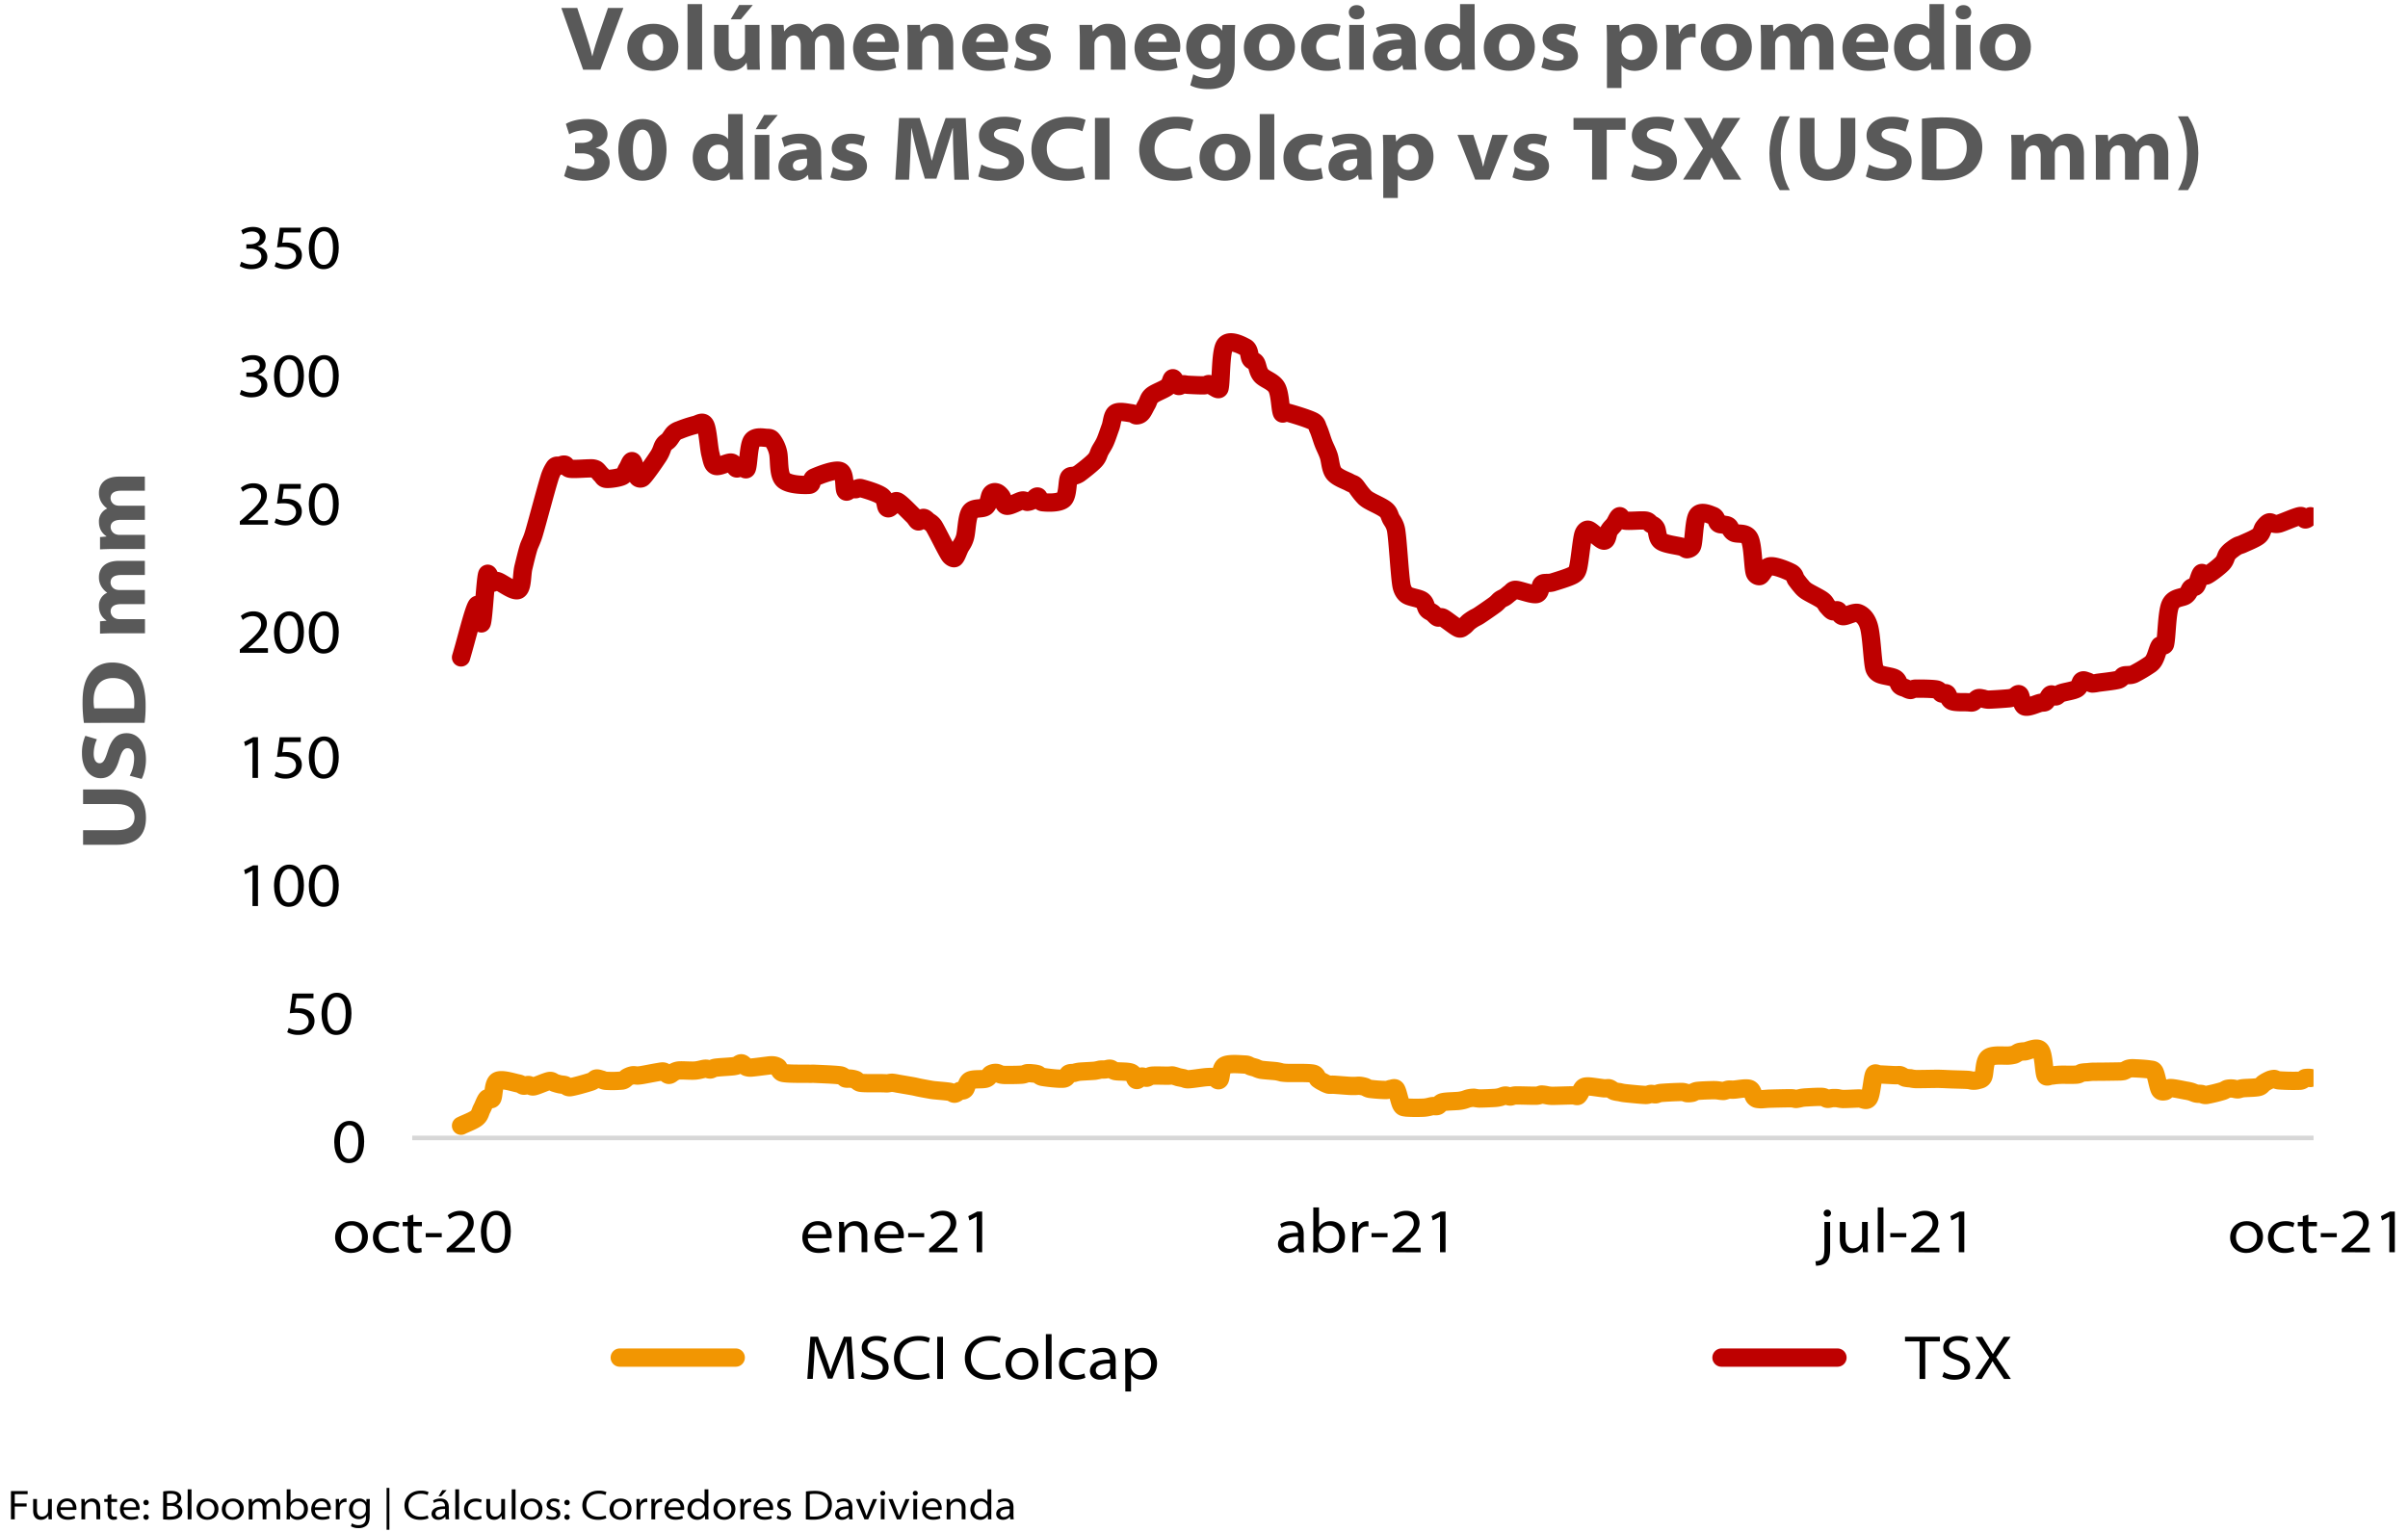 <svg xmlns="http://www.w3.org/2000/svg" xmlns:xlink="http://www.w3.org/1999/xlink" width="1793.93" height="1142" viewBox="0 0 1793.93 1142"><defs><style>.cls-1,.cls-2,.cls-4,.cls-5{fill:none;}.cls-2{stroke:#d7d7d7;stroke-width:3.41px;}.cls-2,.cls-4,.cls-5{stroke-linejoin:round;}.cls-3{clip-path:url(#clip-path);}.cls-4{stroke:#f29602;}.cls-4,.cls-5{stroke-linecap:round;stroke-width:13.64px;}.cls-5{stroke:#be0000;}.cls-6{fill:#595959;}</style><clipPath id="clip-path"><rect class="cls-1" x="304.83" y="181.82" width="1418.73" height="668.44"/></clipPath></defs><g id="VOLUMENES_NEGOCIADOS_PROMEDIO" data-name="VOLUMENES NEGOCIADOS PROMEDIO"><line class="cls-2" x1="307.11" y1="847.99" x2="1723.57" y2="847.99"/><g class="cls-3"><path class="cls-4" d="M343.48,838.89c3.87-1.92,9-3.68,11.61-5.78s2.58-4.41,3.87-6.82,2.59-6.35,3.88-7.64c1-1,2.9,1.54,3.87-.09,1.28-2.19.64-11.17,3.87-13s12.25,1.24,15.48,1.82c2.07.37,3,1.52,3.87,1.65,1.29.2,2.58-.55,3.87-.46,1,.07,1.9,1.38,3.87,1,2.58-.5,9-3.55,11.61-4,2-.34,2.86,1,3.87,1.36,1.29.41,2.58.8,3.87,1.09s2.58.24,3.87.6c.83.23,1.79,1.84,3.87,1.57,3.22-.42,12.25-3,15.48-4.09,2.16-.71,3-2.15,3.87-2.33,1.29-.27,2.58.4,3.87.69,1,.22,1.87.94,3.87,1a79,79,0,0,0,11.61-.22c2.28-.4,2.73-1.89,3.87-2.46a13.88,13.88,0,0,1,3.87-1.45c1.29-.21,2.58.22,3.87.17a29.29,29.29,0,0,0,3.87-.49c2.58-.43,9-1.72,11.61-2.12,1.92-.31,2.91-.59,3.87-.33,1.29.36,2.58,2.4,3.87,2.45s2.58-1.56,3.87-2.11A9.36,9.36,0,0,1,506,797.7c2.58-.18,8.39.31,11.62.1s5.8-1.24,7.74-1.38,2.58.68,3.87.56c1-.1,1.84-1,3.87-1.31,2.58-.38,9-.69,11.61-.94a20.53,20.53,0,0,0,3.87-.58c1.29-.39,2.58-1.92,3.87-1.75s2.58,2.26,3.87,2.77a8.33,8.33,0,0,0,3.87.34c2.58-.18,9-1.1,11.61-1.37a18.13,18.13,0,0,1,3.87-.25,7.7,7.7,0,0,1,3.87,1.28c1,.7,1,3.74,3.87,4.37,3.87.84,15.48.54,19.35.65,1.93.06,1.94-.07,3.87,0,3.87.2,15.48.58,19.35,1.16,2.24.33,3.13,2,3.87,2.29,1.29.41,2.58,0,3.87.18a15,15,0,0,1,3.87.87c.9.36,1.63,2,3.87,2.26,3.23.42,12.26.21,15.48.27,1.94,0,3.1.15,3.87.12,1.29-.06,2.58-.48,3.87-.46a33.6,33.6,0,0,1,3.87.61c2.58.44,9,1.54,11.62,2,1.94.36,2.89.64,3.87.84,1.29.27,2.58.52,3.87.76s2.58.48,3.87.7c1,.17,1.92.39,3.87.61,2.58.3,9,.75,11.61,1.19,2,.35,2.85,1.52,3.87,1.44,1.29-.11,2.58-1.53,3.87-2.07s2.58.12,3.87-1.18,1.29-5.32,3.87-6.64,9-.53,11.61-1.31,2.63-2.69,3.87-3.38a7.09,7.09,0,0,1,3.87-.92c1.29.06,2.58,1,3.87,1.27a19.48,19.48,0,0,0,3.87.28c2.58,0,9,0,11.61-.26,2-.17,2.87-.94,3.87-1.06a17.92,17.92,0,0,1,3.87.15,16.3,16.3,0,0,1,3.87.64c.87.3,1.7,1.68,3.87,2,3.23.55,12.26,1.64,15.48,1.24,2.68-.34,2.8-3.08,3.87-3.67,1.29-.71,2.58-.33,3.87-.57a25.71,25.71,0,0,1,3.87-.88c2.58-.27,9-.49,11.61-.75a38.13,38.13,0,0,0,3.87-.8c1.29-.17,2.58-.06,3.87-.17s2.58-.71,3.88-.5c1,.17,1.77,1.36,3.87,1.76,2.57.48,9,.06,11.61,1.16s2.58,4.92,3.87,5.41,2.58-2.23,3.87-2.5,2.58,1,3.87.85c1-.09,1.79-1.31,3.87-1.51,2.58-.25,9,0,11.61,0,1.93,0,2.9-.29,3.87-.16a35.6,35.6,0,0,1,3.87,1.17c1.29.33,2.58.53,3.87.8,1,.21,1.89.91,3.87.84,2.58-.09,9-1.1,11.61-1.38a38.14,38.14,0,0,1,3.87-.29,14,14,0,0,1,3.87.19c1.29.34,2.58,3.28,3.87,1.83s.65-8.64,3.87-10.53,12.26-.87,15.48-.77c2.06.06,3.05,1.09,3.87,1.35,1.29.41,2.58.7,3.87,1.12a16,16,0,0,0,3.87,1.4c2.58.42,9,.78,11.61,1.12a38.66,38.66,0,0,1,3.87.91,35.58,35.58,0,0,0,3.87.34c3.87.14,15.48-.25,19.35.52,2.81.56,2.94,3.33,3.88,4.11a20,20,0,0,0,3.86,2.32,17.49,17.49,0,0,0,3.88,1.75c1,.23,1.93,0,3.87.08,2.58.15,9,.69,11.61.84,1.93.12,2.9.09,3.87.09,1.29,0,2.58-.24,3.87-.13a19,19,0,0,1,3.87.79c1,.31,1.8,1.21,3.87,1.53a116.14,116.14,0,0,0,11.61.82c2,0,2.88-.75,3.87-.81s2.83-1.31,3.87.28c1.29,2,2.58,9.34,3.87,11.61,1.06,1.85,1.75,1.68,3.87,2a115.3,115.3,0,0,0,11.61.13,22.53,22.53,0,0,0,3.87-.39c1.29-.2,2.58-.65,3.87-.82s2.58.32,3.87-.17,1.53-2.22,3.87-2.78c2.58-.62,9-.65,11.61-.93a23.6,23.6,0,0,0,3.87-.69c1.29-.32,2.58-.94,3.87-1.21a17,17,0,0,1,3.87-.44,33.64,33.64,0,0,0,3.87.55c2.58,0,9-.26,11.61-.44a19.59,19.59,0,0,0,3.87-.61c1.29-.29,2.58-1.08,3.87-1.15s2.58.74,3.87.73c.79,0,1.9-.73,3.87-.8,3.23-.1,12.26.3,15.49.18,2-.07,3.07-.85,3.87-.88a22.38,22.38,0,0,1,3.87.54,21.34,21.34,0,0,0,3.87.45c3.22,0,12.25-.35,15.48-.35,1.94,0,3.09.88,3.87.32,1.29-.94,2.58-4.8,3.87-6,1-.89,1.87-1,3.87-1,2.58.08,9,1.17,11.61,1.41,1.93.17,2.91-.27,3.87,0,1.29.36,2.58,1.68,3.87,2.16a21.9,21.9,0,0,0,3.87.71,32.2,32.2,0,0,0,3.87.74c3.22.35,12.26,1.26,15.48,1.36,2,.06,3.08-.72,3.87-.77,1.29-.08,2.58.38,3.87.26.8-.08,1.88-.83,3.87-1,3.23-.29,12.26-.74,15.48-.72,2,0,3.08.81,3.87.87a13.65,13.65,0,0,0,3.87-.26c1-.22,1.83-1.14,3.87-1.4,2.58-.32,9-.51,11.61-.57a28,28,0,0,1,3.87.21,24.19,24.19,0,0,0,3.87.4c1.29-.1,2.58-.86,3.87-1,1-.12,1.94.09,3.87,0,2.58-.09,9-1.51,11.62-.56s2.58,5,3.87,6.28,1.93,1.23,3.87,1.4,3.87-.28,7.74-.39,12.25-.32,15.48-.28c2,0,3.09.52,3.87.49a33.05,33.05,0,0,0,3.87-.76,34.67,34.67,0,0,1,3.87-.4c2.58-.13,9-.54,11.61-.36,2.06.15,2.84,1.31,3.87,1.43,1.29.15,2.58-.45,3.87-.53a27.79,27.79,0,0,1,3.87.08,23.88,23.88,0,0,0,3.87.59c2.58,0,8.39-.29,11.61-.41s5.81,2.7,7.74-.27,2.58-14.62,3.87-17.57c.76-1.73,2.35-.13,3.87-.08,2.58.08,9,.46,11.61.57,1.94.08,2.91-.19,3.87,0,1.29.32,2.58,1.48,3.87,1.87a23.19,23.19,0,0,0,3.87.45,21.32,21.32,0,0,0,3.87.57c3.23.07,12.26-.15,15.48-.16,1.94,0,3.1,0,3.87.07,1.29,0,2.58.1,3.87.15l3.88.16c2.58.09,9,.23,11.61.39,2,.13,2.89.57,3.87.58a10.28,10.28,0,0,0,3.87-.45c.94-.33,2.93-.32,3.87-2.34,1.29-2.76.64-11.59,3.87-14.25s12.25-1.3,15.48-1.69a21.92,21.92,0,0,0,3.87-.65c1.29-.45,2.58-1.63,3.87-2a19.12,19.12,0,0,1,3.87-.43c2.58-.22,9-3.86,11.61-.88s2.58,15.59,3.87,18.75c.71,1.74,3.15.21,3.87.19,1.29,0,2.58-.3,3.87-.41,1-.08,1.93-.2,3.87-.24,2.58-.06,9,.15,11.61-.1,2.06-.2,2.84-1.17,3.87-1.4a28.11,28.11,0,0,1,3.87-.35c1.29-.12,2.58-.29,3.87-.36.78,0,1.94,0,3.87-.05,3.23,0,12.26-.11,15.48-.19a19.37,19.37,0,0,0,3.87-.29c1.29-.34,2.58-1.4,3.87-1.75a11.91,11.91,0,0,1,3.87-.33c2.58.09,9,.42,11.61.87,1.93.34,2.91,0,3.87,1.84,1.29,2.52,2.58,10.85,3.88,13.25.93,1.73,2.93,1.25,3.87,1.1,1.13-.17,1.6-2.23,3.87-2.3,2.58-.08,9,1.4,11.61,1.85a33.18,33.18,0,0,1,3.87.82c1.29.37,2.58,1.08,3.87,1.37s2.58.17,3.87.35c1,.13,1.91,1,3.87.72a116.45,116.45,0,0,0,11.61-2.79c2-.59,2.85-1.48,3.87-1.75a12.62,12.62,0,0,1,3.87-.22c1.29.06,2.58.63,3.87.59,1,0,1.9-.61,3.87-.83,2.58-.29,9-.28,11.61-.89,2.34-.55,2.7-2,3.87-2.78a26.23,26.23,0,0,1,3.87-2.2,10.38,10.38,0,0,1,3.87-1.05c.8,0,1.86.93,3.87,1.07a153.83,153.83,0,0,0,15.48.27c2.18-.19,3-1.73,3.87-2a16.17,16.17,0,0,1,3.87-.06"/></g><g class="cls-3"><path class="cls-5" d="M343.48,489.9c3.87-12.87,9-34.31,11.61-38.61s2.58,16.63,3.87,12.81,2.59-30.76,3.88-35.75c.87-3.39,3,5.32,3.87,5.85s1.92-1.7,3.87-1.15c3.22.9,12.25,8.27,15.48,6.58s2.58-11.48,3.87-16.76,2.58-10.76,3.87-14.94c.78-2.52,2.31-4.93,3.87-10.11,2.58-8.59,9-33.1,11.61-41.4a29.8,29.8,0,0,1,3.87-8.39c1.27-1.55,2.6-.76,3.87-1s2.58-1.1,3.87-.72c1,.29,1.43,2.69,3.87,3,3.22.46,12.25-.36,15.48-.28a7.63,7.63,0,0,1,3.87.78c1.29.81,2.58,2.89,3.87,4.06s1.44,2.8,3.87,3,9-.68,11.61-1.94,2.58-3.81,3.87-5.67,2.58-6.53,3.87-5.47,2.58,9.83,3.87,11.82a2.49,2.49,0,0,0,3.87.11c2.58-2.63,9-11.88,11.61-15.9,2.46-3.84,2.64-6.36,3.87-8.25s2.58-2.19,3.87-3.65,2.58-3.91,3.87-5.13a10,10,0,0,1,3.87-2.22,91.45,91.45,0,0,1,11.62-3.86c3-.61,5.91-3.42,7.74,0,1.93,3.62,2.58,16.67,3.87,21.75,1.17,4.61,1.52,7.74,3.87,8.69,2.58,1,9-2.76,11.61-2.44s2.58,3.85,3.87,4.32,2.58-1.52,3.87-1.5c.78,0,3.08,3.54,3.87,1.6,1.29-3.18,1.29-16.88,3.87-20.68s9-2.1,11.61-2.11c2.18,0,2.78.54,3.87,2a23.86,23.86,0,0,1,3.87,8.51c1.29,4.84,0,16.42,3.87,20.5s15.48,4.21,19.35,3.95c3.09-.21.78-4.16,3.87-5.52,3.87-1.7,15.48-6.36,19.35-4.69s2.58,12.46,3.87,14.7c1,1.76,2.86-1.08,3.87-1.25,1.29-.21,2.58.12,3.87,0,.76-.08,2-1.26,3.87-.75,3.23.86,12.26,3.48,15.48,5.92s2.58,7.48,3.87,8.69,2.58-.65,3.87-1.44,1.57-4.38,3.87-3.3c2.58,1.21,9,8.07,11.62,10.55,2.09,2,2.82,4.11,3.87,4.35,1.29.29,2.58-2.63,3.87-2.62s2.58,1.68,3.87,2.69a10.71,10.71,0,0,1,3.87,3.38c2.58,4.15,9,17.55,11.61,21.53,1.23,1.89,3.25,2.75,3.87,2.34,1.29-.88,2.58-5,3.87-7.62,1.21-2.41,2.66-3.62,3.87-7.8,1.29-4.45,1.29-15.08,3.87-18.91s9-1.82,11.61-4,2.58-7.43,3.87-9.21a3.49,3.49,0,0,1,3.87-1.46c1.29.25,2.58,1.31,3.87,3s1.29,6.46,3.87,7,9-3.4,11.61-3.88c2-.36,2.89,1,3.87,1a9.32,9.32,0,0,0,3.87-1.26c1.29-.66,2.58-3,3.87-2.72s1,4,3.87,4.26c3.23.34,12.26.78,15.48-2.23S795,359,796.3,356.08c.85-1.9,3-1.2,3.87-1.56a11.7,11.7,0,0,0,3.87-1.67c2.58-1.9,9-6.88,11.61-9.7s2.58-4.87,3.87-7.25,2.58-4.08,3.87-7,2.58-7,3.88-10.52,1.28-8.86,3.87-10.59,9-.14,11.61.15c2.08.23,2.82,1.62,3.87,1.6a5,5,0,0,0,3.87-1.74c1.29-1.4,2.58-4.44,3.87-6.63s1.29-4.37,3.87-6.52,9-4.27,11.61-6.4,2.58-6.25,3.87-6.38,2.58,4.85,3.87,5.6,2.58-1,3.87-1.09c1-.08,1.93.3,3.87.39,2.58.13,9,.47,11.61.38,2-.06,2.88-1.1,3.87-.92,1.29.24,2.58,1.86,3.87,2.36.47.19,3.4,2.57,3.87.67,1.29-5.21.65-26.82,3.87-31.89s12.26-.24,15.48,1.46,2.58,6.78,3.87,8.72,2.58.85,3.87,2.87,1.29,6.17,3.87,9.24,9,4.5,11.61,9.17,2.58,15.74,3.87,18.83c.63,1.49,2-.79,3.87-.29,3.87,1,15.48,4.49,19.35,6.52,3,1.6,2.86,3.53,3.88,5.68,1.28,2.74,2.57,7.44,3.86,10.77s2.59,5.49,3.88,9.21,1.29,9.77,3.87,13.09,9,5.38,11.61,6.85c1.88,1.07,2.93,1.1,3.87,1.93,1.29,1.15,2.58,3.36,3.87,4.94a46.34,46.34,0,0,0,3.87,4.51,20.08,20.08,0,0,0,3.87,2.57c2.58,1.51,9,4.27,11.61,6.45s2.58,4.05,3.87,6.64c.75,1.5,3.12,4.08,3.87,8.86,1.29,8.21,2.58,32.45,3.87,40.42.67,4.14,2.53,6.43,3.87,7.43,2.58,1.94,9,2.39,11.61,4.19s2.58,5.09,3.87,6.65,2.58,1.68,3.87,2.7,2.58,2.78,3.87,3.37c.86.39,2.15-.73,3.87.16,2.58,1.33,9,6.73,11.61,7.84,1.86.8,2.94-.6,3.87-1.17,1.29-.79,2.58-2.56,3.87-3.59a38.11,38.11,0,0,1,3.87-2.61c.93-.57,2-.94,3.87-2.17,2.58-1.7,9-6.12,11.61-8.05,2.1-1.57,2.82-2.76,3.87-3.54,1.29-1,2.58-1.33,3.87-2.21s2.58-2.17,3.87-3.05c.89-.6,1.65-2.31,3.87-2.21,3.23.16,12.26,3.82,15.49,3.15s2.58-5.8,3.87-7.18,2.58-.88,3.87-1.11a15,15,0,0,0,3.87-.31c3.22-1,12.25-3.68,15.48-5.46,2-1.12,3.06-2.07,3.87-5.21,1.29-5,2.58-20,3.87-24.77.71-2.63,2.44-4.25,3.87-3.85,2.58.7,9,8,11.61,8.1s2.58-5.56,3.87-7.61,2.58-2.94,3.87-4.71,2.58-5.46,3.87-5.9c1-.34,1.37,2.84,3.87,3.26,3.22.54,12.26-.44,15.48,0,2.27.28,3,1.79,3.87,2.45,1.28.93,2.59,1,3.87,3.18s.65,7.46,3.87,9.78,12.26,3.17,15.48,4.16c2,.62,3.06,1.86,3.87,1.76s3.18-.49,3.87-2.76c1.29-4.21,1.29-18.78,3.87-22.47s9-.65,11.61.34,2.58,4.46,3.87,5.55,2.58.62,3.87,1,2.58.15,3.87,1.15,1.29,3.33,3.87,4.85,9-.65,11.62,4.28,2.58,20.65,3.87,25.32c.62,2.29,2.92,3.1,3.87,2.74,1.93-.76,3.87-6.85,7.74-7.29s12.25,3,15.48,4.68c3,1.54,2.68,3.86,3.87,5.43s2.58,3.46,3.87,4.86a16.22,16.22,0,0,0,3.87,3.55c2.58,1.69,9,4.72,11.61,6.61s2.64,3.37,3.87,4.69,2.58,3.12,3.87,3.64,2.58-1.18,3.87-.56,1.29,4,3.87,4.29,8.39-3.5,11.61-2.23c2.89,1.14,6,3.84,7.74,9.86,1.94,6.71,2.58,24.51,3.87,30.41a7,7,0,0,0,3.87,5c2.58,1.38,9,1.77,11.61,3.22s2.58,4.27,3.87,5.48,2.58,1.27,3.87,1.82,2.58,1.38,3.87,1.45c.8,0,1.87-1,3.87-1,3.23-.07,12.26,0,15.48.61,2.42.46,2.91,2.64,3.87,3,1.29.52,2.58-.84,3.87.11s1.3,4.51,3.88,5.58,9,.71,11.61.85c1.93.11,2.9.41,3.87,0,1.29-.5,2.58-2.58,3.87-3s2.58.12,3.87.29a14.11,14.11,0,0,0,3.87.74c3.22-.05,12.25-.68,15.48-1a13.51,13.51,0,0,0,3.87-1.09c1.29-.47,2.58-2.88,3.87-1.69s1.29,7.81,3.87,8.85,9-2.09,11.61-2.65c1.93-.43,2.91,0,3.87-.77,1.29-1,2.58-4.72,3.87-5.39s2.58,1.51,3.87,1.33c1.07-.15,1.73-1.62,3.87-2.41,2.58-1,9-1.75,11.61-3.28s2.58-5,3.87-5.89,2.58.05,3.87.38,2.58,1.42,3.87,1.6a20.5,20.5,0,0,0,3.87-.51c3.23-.47,12.26-1.4,15.48-2.28,2.37-.65,2.93-2.58,3.87-3,1.29-.59,2.58-.31,3.87-.51a9.24,9.24,0,0,0,3.87-.73,112,112,0,0,0,11.61-6.87,10,10,0,0,0,3.87-4.51c1.29-2.38,2.58-7.92,3.88-9.74.49-.7,3.37.8,3.87-1.16,1.29-5.07,1.29-23.21,3.87-29.27s9-5,11.61-7.07,2.58-4.29,3.87-5.5,2.65,0,3.87-1.77,2.58-8,3.87-9.29c1-.95,2,2.54,3.87,1.66,2.58-1.19,9-6.13,11.61-8.78s2.58-5.3,3.87-7.08a17,17,0,0,1,3.87-3.64,23.77,23.77,0,0,1,3.87-2.54c.94-.49,2-.59,3.87-1.47,2.58-1.21,9-3.76,11.61-5.81s2.58-4.82,3.87-6.51,2.58-3.19,3.87-3.64,2.58.79,3.87.92a8.15,8.15,0,0,0,3.87-.13c3.23-.95,12.26-5.07,15.48-5.57,2.29-.36,3,2.51,3.87,2.53,1.29,0,2.58-1.59,3.87-2.38"/></g><path d="M259.87,866.75c-6.34,0-10.73-5.56-10.87-15.58,0-10.22,4.85-15.86,11.43-15.86,6.91,0,10.87,5.64,10.87,15.3,0,10.07-4,16.14-11.38,16.14Zm.23-3.22c4.62,0,6.91-4.81,6.91-12.69,0-7.6-2.15-12.32-6.86-12.32-4,0-6.86,4.67-6.86,12.32-.14,8.07,2.71,12.69,6.77,12.69Z"/><path d="M233.52,743.92H220.83l-1.12,7.69a22,22,0,0,1,2.89-.18,14.53,14.53,0,0,1,6.81,1.44,8.66,8.66,0,0,1,4.9,8c0,5.87-5,10.35-11.94,10.35a16.65,16.65,0,0,1-8.4-2l1.12-3.22a15.36,15.36,0,0,0,7.28,1.87c4.06,0,7.65-2.62,7.6-6.49,0-3.59-2.56-6.62-9.28-6.62a32.18,32.18,0,0,0-4.85.37l2-14.74h15.72Z"/><path d="M250.4,771.25c-6.34,0-10.72-5.55-10.86-15.58,0-10.21,4.85-15.86,11.42-15.86,6.91,0,10.87,5.65,10.87,15.3,0,10.08-4,16.14-11.38,16.14Zm.24-3.22c4.62,0,6.9-4.8,6.9-12.69,0-7.6-2.14-12.31-6.86-12.31-4,0-6.85,4.66-6.85,12.31-.14,8.07,2.7,12.69,6.76,12.69Z"/><path d="M188.14,648.75H188l-5.32,2.8-.83-3.22,6.71-3.45h3.64V675.2h-4.1Z"/><path d="M215,675.76c-6.34,0-10.72-5.55-10.86-15.58,0-10.22,4.85-15.86,11.42-15.86,6.91,0,10.87,5.64,10.87,15.3,0,10.08-4,16.14-11.38,16.14Zm.24-3.22c4.62,0,6.9-4.8,6.9-12.69,0-7.6-2.14-12.31-6.86-12.31-4,0-6.85,4.66-6.85,12.31-.14,8.07,2.7,12.69,6.76,12.69Z"/><path d="M240.94,675.76c-6.34,0-10.73-5.55-10.87-15.58,0-10.22,4.85-15.86,11.43-15.86,6.9,0,10.87,5.64,10.87,15.3,0,10.08-4,16.14-11.38,16.14Zm.23-3.22c4.62,0,6.91-4.8,6.91-12.69,0-7.6-2.15-12.31-6.86-12.31-4,0-6.86,4.66-6.86,12.31-.14,8.07,2.71,12.69,6.77,12.69Z"/><path d="M188.14,553.26H188l-5.32,2.8-.83-3.22,6.71-3.45h3.64v30.32h-4.1Z"/><path d="M224.05,552.94H211.37l-1.12,7.69a22,22,0,0,1,2.89-.18,14.58,14.58,0,0,1,6.81,1.44,8.69,8.69,0,0,1,4.9,8c0,5.87-5,10.35-11.94,10.35a16.62,16.62,0,0,1-8.4-2l1.12-3.22a15.29,15.29,0,0,0,7.28,1.87c4.05,0,7.64-2.62,7.6-6.49,0-3.59-2.57-6.62-9.28-6.62a33.43,33.43,0,0,0-4.85.37l2-14.74h15.72Z"/><path d="M240.94,580.27c-6.34,0-10.73-5.55-10.87-15.58,0-10.21,4.85-15.86,11.43-15.86,6.9,0,10.87,5.65,10.87,15.3,0,10.08-4,16.14-11.38,16.14Zm.23-3.22c4.62,0,6.91-4.8,6.91-12.68,0-7.61-2.15-12.32-6.86-12.32-4,0-6.86,4.67-6.86,12.32-.14,8.07,2.71,12.68,6.77,12.68Z"/><path d="M178.67,486.49V484l3.45-3c9.09-8.16,12.36-11.56,12.41-15.76,0-3-1.45-6.11-6.53-6.11a11.34,11.34,0,0,0-7.14,2.89L179.41,459a14.68,14.68,0,0,1,9.47-3.41c7,0,9.94,4.72,9.94,9,0,5.6-4.15,9.8-11.43,16.28l-2.52,2.1V483h14.74v3.45Z"/><path d="M215,487.05c-6.34,0-10.72-5.55-10.86-15.58,0-10.21,4.85-15.86,11.42-15.86,6.91,0,10.87,5.65,10.87,15.31,0,10.07-4,16.13-11.38,16.13Zm.24-3.21c4.62,0,6.9-4.81,6.9-12.69,0-7.61-2.14-12.32-6.86-12.32-4,0-6.85,4.67-6.85,12.32-.14,8.07,2.7,12.69,6.76,12.69Z"/><path d="M240.94,487.05c-6.34,0-10.73-5.55-10.87-15.58,0-10.21,4.85-15.86,11.43-15.86,6.9,0,10.87,5.65,10.87,15.31,0,10.07-4,16.13-11.38,16.13Zm.23-3.21c4.62,0,6.91-4.81,6.91-12.69,0-7.61-2.15-12.32-6.86-12.32-4,0-6.86,4.67-6.86,12.32-.14,8.07,2.71,12.69,6.77,12.69Z"/><path d="M178.67,391v-2.52l3.45-3c9.09-8.16,12.36-11.57,12.41-15.76,0-3-1.45-6.11-6.53-6.11a11.34,11.34,0,0,0-7.14,2.89l-1.45-2.94a14.68,14.68,0,0,1,9.47-3.41c7,0,9.94,4.72,9.94,9,0,5.6-4.15,9.8-11.43,16.28l-2.52,2.1v.09h14.74V391Z"/><path d="M224.05,364.23H211.37l-1.12,7.7a20.09,20.09,0,0,1,2.89-.19,14.46,14.46,0,0,1,6.81,1.45,8.66,8.66,0,0,1,4.9,8c0,5.88-5,10.35-11.94,10.35a16.62,16.62,0,0,1-8.4-2.05l1.12-3.22a15.17,15.17,0,0,0,7.28,1.87c4.05,0,7.64-2.61,7.6-6.49,0-3.59-2.57-6.62-9.28-6.62a33.43,33.43,0,0,0-4.85.37l2-14.74h15.72Z"/><path d="M240.94,391.56c-6.34,0-10.73-5.55-10.87-15.58,0-10.21,4.85-15.86,11.43-15.86,6.9,0,10.87,5.65,10.87,15.3,0,10.08-4,16.14-11.38,16.14Zm.23-3.21c4.62,0,6.91-4.81,6.91-12.69,0-7.61-2.15-12.32-6.86-12.32-4,0-6.86,4.67-6.86,12.32-.14,8.07,2.71,12.69,6.77,12.69Z"/><path d="M179.79,290.52a15.61,15.61,0,0,0,7.55,2.1c5.93,0,7.42-3.69,7.37-5.83,0-4.34-4.33-6-8.39-6h-2.8V277.6h2.84c3.27,0,7.19-1.5,7.19-5,0-2.19-1.54-4.53-5.79-4.53a12.67,12.67,0,0,0-6.81,2.2l-1.21-3.08a16.42,16.42,0,0,1,8.77-2.52c6.58,0,9.38,3.68,9.38,7.32,0,3.17-2,5.83-5.93,7.14v.09c4.06.7,7.18,3.69,7.18,7.75,0,4.8-4,9.14-11.84,9.14a16.27,16.27,0,0,1-8.68-2.29Z"/><path d="M215,296.07c-6.34,0-10.72-5.55-10.86-15.58,0-10.22,4.85-15.86,11.42-15.86,6.91,0,10.87,5.64,10.87,15.3,0,10.07-4,16.14-11.38,16.14Zm.24-3.22c4.62,0,6.9-4.8,6.9-12.69,0-7.6-2.14-12.31-6.86-12.31-4,0-6.85,4.66-6.85,12.31-.14,8.07,2.7,12.69,6.76,12.69Z"/><path d="M240.94,296.07c-6.34,0-10.73-5.55-10.87-15.58,0-10.22,4.85-15.86,11.43-15.86,6.9,0,10.87,5.64,10.87,15.3,0,10.07-4,16.14-11.38,16.14Zm.23-3.22c4.62,0,6.91-4.8,6.91-12.69,0-7.6-2.15-12.31-6.86-12.31-4,0-6.86,4.66-6.86,12.31-.14,8.07,2.71,12.69,6.77,12.69Z"/><path d="M179.79,195a15.61,15.61,0,0,0,7.55,2.1c5.93,0,7.42-3.69,7.37-5.84,0-4.33-4.33-6-8.39-6h-2.8v-3.21h2.84c3.27,0,7.19-1.5,7.19-5,0-2.19-1.54-4.53-5.79-4.53a12.67,12.67,0,0,0-6.81,2.2l-1.21-3.08a16.42,16.42,0,0,1,8.77-2.52c6.58,0,9.38,3.68,9.38,7.32,0,3.17-2,5.83-5.93,7.14v.09c4.06.7,7.18,3.69,7.18,7.74,0,4.81-4,9.15-11.84,9.15a16.36,16.36,0,0,1-8.68-2.29Z"/><path d="M224.05,173.24H211.37l-1.12,7.7a21.67,21.67,0,0,1,2.89-.19A14.46,14.46,0,0,1,220,182.2a8.66,8.66,0,0,1,4.9,8c0,5.88-5,10.36-11.94,10.36a16.61,16.61,0,0,1-8.4-2.06l1.12-3.21a15.3,15.3,0,0,0,7.28,1.86c4.05,0,7.64-2.61,7.6-6.48,0-3.59-2.57-6.63-9.28-6.63a31.9,31.9,0,0,0-4.85.38l2-14.74h15.72Z"/><path d="M240.94,200.58c-6.34,0-10.73-5.55-10.87-15.58,0-10.22,4.85-15.86,11.43-15.86,6.9,0,10.87,5.64,10.87,15.3,0,10.07-4,16.14-11.38,16.14Zm.23-3.22c4.62,0,6.91-4.81,6.91-12.69,0-7.6-2.15-12.31-6.86-12.31-4,0-6.86,4.66-6.86,12.31-.14,8.07,2.71,12.69,6.77,12.69Z"/><path d="M261.64,933.73c-6.81,0-12-4.71-12-11.61C249.61,914.75,255,910,262,910c7.32,0,12.08,5,12.08,11.57,0,8.26-6.39,12.13-12.41,12.13Zm.14-3.12c4.25,0,7.93-3.18,7.93-8.82,0-4-2.33-8.63-7.79-8.63S254,917.4,254,921.93c0,5.41,3.55,8.68,7.75,8.68Z"/><path d="M297.47,932.28a18.85,18.85,0,0,1-7.37,1.45c-7.47,0-12.27-4.85-12.27-11.57,0-7.09,5.22-12.13,13.2-12.13a15.27,15.27,0,0,1,6.53,1.36l-1,3.22a11.74,11.74,0,0,0-5.55-1.22c-5.64,0-8.86,3.73-8.86,8.49,0,5.23,3.82,8.45,8.72,8.45a13.88,13.88,0,0,0,5.83-1.26Z"/><path d="M307.92,905.14v5.45h6.39v3.22h-6.39v11.8c0,2.76.74,4.62,3.35,4.62a9.31,9.31,0,0,0,2.66-.32l.24,3.17a10.94,10.94,0,0,1-4,.65,6,6,0,0,1-4.71-1.87c-1.21-1.3-1.68-3.45-1.68-6V913.81H300v-3.22h3.73V906.3Z"/><path d="M329.09,918.9V922H317.15V918.9Z"/><path d="M332.78,933.17v-2.52l3.45-3c9.09-8.16,12.36-11.57,12.41-15.77,0-3-1.45-6.11-6.53-6.11a11.35,11.35,0,0,0-7.14,2.9l-1.45-2.94a14.62,14.62,0,0,1,9.47-3.41c7,0,9.94,4.71,9.94,9,0,5.59-4.15,9.79-11.43,16.28l-2.52,2.1v.09h14.74v3.45Z"/><path d="M369.11,933.73c-6.34,0-10.72-5.55-10.86-15.58,0-10.21,4.85-15.86,11.42-15.86,6.91,0,10.87,5.65,10.87,15.3,0,10.08-4,16.14-11.38,16.14Zm.24-3.22c4.62,0,6.9-4.8,6.9-12.69,0-7.6-2.14-12.31-6.86-12.31-4,0-6.85,4.66-6.85,12.31-.14,8.07,2.7,12.69,6.76,12.69Z"/><path d="M601.85,922.77c.1,5.08,3.87,7.65,8.54,7.65a17.36,17.36,0,0,0,7.09-1.26l.74,3a21.37,21.37,0,0,1-8.39,1.54c-7.46,0-12.08-4.66-12.08-11.43S602.09,910,609.41,910c8.26,0,10.21,7,10.21,10.87a6.41,6.41,0,0,1-.18,1.87Zm13.67-3c.05-2-.84-6.72-6.44-6.72-4.8,0-6.81,3.92-7.18,6.72Z"/><path d="M625.18,916.8c0-2.29,0-4.29-.19-6.21h3.78l.23,4h.14a9.25,9.25,0,0,1,8.21-4.58c3.08,0,8.77,1.73,8.77,10.22v12.92h-4.25V920.62c0-4-1.67-7.13-5.92-7.13a6.72,6.72,0,0,0-6.2,4.38,5.91,5.91,0,0,0-.33,1.87v13.43h-4.24Z"/><path d="M655.59,922.77c.09,5.08,3.87,7.65,8.53,7.65a17.38,17.38,0,0,0,7.1-1.26l.74,3a21.43,21.43,0,0,1-8.4,1.54c-7.46,0-12.08-4.66-12.08-11.43S655.82,910,663.14,910c8.26,0,10.22,7,10.22,10.87a6.35,6.35,0,0,1-.19,1.87Zm13.67-3c0-2-.84-6.72-6.44-6.72-4.81,0-6.81,3.92-7.18,6.72Z"/><path d="M688.52,918.9V922H676.58V918.9Z"/><path d="M692.21,933.17v-2.52l3.45-3c9.09-8.16,12.36-11.57,12.4-15.77,0-3-1.44-6.11-6.53-6.11a11.34,11.34,0,0,0-7.13,2.9L693,905.7a14.62,14.62,0,0,1,9.47-3.41c7,0,9.94,4.71,9.94,9,0,5.59-4.16,9.79-11.43,16.28l-2.52,2.1v.09h14.74v3.45Z"/><path d="M727.61,906.72h-.09l-5.32,2.8-.84-3.22,6.72-3.45h3.63v30.32h-4.1Z"/><path d="M971.21,927.67a33,33,0,0,0,.37,5.5h-3.87l-.37-3h-.14a9.79,9.79,0,0,1-7.7,3.54c-5.08,0-7.42-3.45-7.42-6.48,0-5.41,4.95-8.59,14.88-8.49v-.42c0-1.4-.42-5.27-5.64-5.23a12.33,12.33,0,0,0-6.58,1.87l-1-2.8a15.46,15.46,0,0,1,8.21-2.15c7.69,0,9.28,5.32,9.28,9.66Zm-4.15-6c-5.32-.14-10.64.79-10.64,5,0,2.61,1.87,3.92,4.2,3.92a6.53,6.53,0,0,0,6.2-3.92,3.2,3.2,0,0,0,.24-1.31Z"/><path d="M978.39,899.77h4.25v14.74h.09c1.54-2.61,4.43-4.48,8.68-4.48,6.25,0,10.63,4.86,10.58,11.53,0,8.07-5.69,12.17-11.24,12.17a9.39,9.39,0,0,1-8.58-4.52h-.09l-.19,4H978.2c.14-1.63.19-3.78.19-6Zm4.25,24a5.84,5.84,0,0,0,.18,1.54,7.28,7.28,0,0,0,7,5.08c4.8,0,7.83-3.36,7.83-8.67,0-4.58-2.75-8.4-7.65-8.4a7.3,7.3,0,0,0-7.13,5.41,5.84,5.84,0,0,0-.28,1.73Z"/><path d="M1007.59,918c0-2.89-.05-5.18-.19-7.42h3.74l.14,4.72h.14a7.34,7.34,0,0,1,6.81-5.28,5.72,5.72,0,0,1,1.26.14v3.92a8,8,0,0,0-1.59-.14c-3.13,0-5.27,2.2-5.88,5.41a8.63,8.63,0,0,0-.18,1.92v11.89h-4.25Z"/><path d="M1033.71,918.9V922h-11.94V918.9Z"/><path d="M1037.4,933.17v-2.52l3.45-3c9.09-8.16,12.36-11.57,12.41-15.77,0-3-1.45-6.11-6.53-6.11a11.35,11.35,0,0,0-7.14,2.9l-1.45-2.94a14.62,14.62,0,0,1,9.47-3.41c7,0,9.94,4.71,9.94,9,0,5.59-4.15,9.79-11.43,16.28l-2.52,2.1v.09h14.74v3.45Z"/><path d="M1072.8,906.72h-.09l-5.32,2.8-.84-3.22,6.72-3.45h3.64v30.32h-4.11Z"/><path d="M1352.49,939.84a7.3,7.3,0,0,0,4.94-1.72c1.22-1.31,1.73-3.13,1.73-8.91V910.6h4.25V931c0,4.29-.7,7.32-2.85,9.52-1.91,2-5.18,2.7-7.65,2.7Zm8.72-33.16a2.55,2.55,0,0,1-2.61-2.61,2.62,2.62,0,0,1,2.75-2.62,2.62,2.62,0,1,1-.09,5.23Z"/><path d="M1391.44,927c0,2.33,0,4.38.19,6.2h-3.78l-.24-4.1h-.09a9.31,9.31,0,0,1-8.35,4.66c-3.4,0-8.53-1.63-8.53-10.31V910.6h4.24v12.08c0,4.52,1.59,7.55,5.74,7.55a6.86,6.86,0,0,0,6.15-4,5.86,5.86,0,0,0,.42-2.14V910.6h4.25Z"/><path d="M1398.9,899.77h4.25v33.4h-4.25Z"/><path d="M1420.17,918.9V922h-11.94V918.9Z"/><path d="M1423.86,933.17v-2.52l3.45-3c9.1-8.16,12.36-11.57,12.41-15.76,0-3-1.45-6.11-6.53-6.11a11.34,11.34,0,0,0-7.14,2.89l-1.45-2.94a14.68,14.68,0,0,1,9.47-3.41c7,0,9.94,4.71,9.94,9,0,5.6-4.15,9.8-11.43,16.28l-2.52,2.1v.09h14.74v3.45Z"/><path d="M1459.26,906.73h-.09l-5.32,2.79-.84-3.21,6.72-3.46h3.64v30.32h-4.11Z"/><path d="M1673.42,933.73c-6.81,0-12-4.71-12-11.61,0-7.37,5.41-12.09,12.41-12.09,7.32,0,12.08,5,12.08,11.57,0,8.26-6.39,12.13-12.41,12.13Zm.14-3.12c4.25,0,7.93-3.18,7.93-8.82,0-4-2.33-8.63-7.79-8.63s-7.93,4.24-7.93,8.77c0,5.41,3.55,8.68,7.75,8.68Z"/><path d="M1709.25,932.28a18.9,18.9,0,0,1-7.37,1.45c-7.47,0-12.27-4.85-12.27-11.57,0-7.09,5.22-12.13,13.2-12.13a15.27,15.27,0,0,1,6.53,1.36l-1,3.22a11.74,11.74,0,0,0-5.55-1.22c-5.64,0-8.86,3.73-8.86,8.49,0,5.23,3.82,8.45,8.72,8.45a13.92,13.92,0,0,0,5.83-1.26Z"/><path d="M1719.69,905.14v5.45h6.4v3.22h-6.4v11.8c0,2.76.75,4.62,3.36,4.62a9.31,9.31,0,0,0,2.66-.32l.23,3.17a10.84,10.84,0,0,1-4,.65,6,6,0,0,1-4.71-1.87c-1.21-1.3-1.68-3.45-1.68-6V913.81h-3.73v-3.22h3.73V906.3Z"/><path d="M1740.87,918.9V922h-11.94V918.9Z"/><path d="M1744.56,933.17v-2.52l3.45-3c9.09-8.16,12.36-11.57,12.41-15.77,0-3-1.45-6.11-6.53-6.11a11.35,11.35,0,0,0-7.14,2.9l-1.45-2.94a14.62,14.62,0,0,1,9.47-3.41c7,0,9.94,4.71,9.94,9,0,5.59-4.15,9.79-11.43,16.28l-2.52,2.1v.09h14.74v3.45Z"/><path d="M1780,906.72h-.09l-5.32,2.8-.84-3.22,6.72-3.45h3.64v30.32H1780Z"/><path class="cls-6" d="M61.89,618.7H87.22c8.33,0,13-3.41,13-9.69s-4.5-9.83-13-9.83H61.89V588.32h25c15,0,21.85,8.06,21.85,21.16,0,12.29-6.35,20.07-22,20.07H61.89Z"/><path class="cls-6" d="M96.64,578.08a27.89,27.89,0,0,0,3.28-12.84c0-5-1.91-7.64-4.92-7.64-2.66,0-4.36,2.25-6.14,8.33-2.32,8.12-6.28,14-13.86,14-8,0-13.93-7.17-13.93-18.36a31,31,0,0,1,2.53-13.25l8.6,2.6a26,26,0,0,0-2.39,10.85c0,4.78,2,7,4.37,7,2.94,0,4.17-2.93,6.21-9.28,2.8-8.81,6.9-13.11,14-13.11,7.37,0,14.34,5.8,14.34,19.73,0,5.67-1.57,11.47-3.21,14.34Z"/><path class="cls-6" d="M62.51,538.69a106.27,106.27,0,0,1-1-15.64c0-9.76,1.71-16,5.19-21s9-8.33,16.93-8.33c8.67,0,14.61,3.42,18.37,8,4.43,5.4,6.48,13.79,6.48,23.69a94.07,94.07,0,0,1-.75,13.25Zm37.34-10.86a26.36,26.36,0,0,0,.21-4.3c.13-11.2-5.47-18.23-15.91-18.23-9.63,0-14.41,6.62-14.41,16.8a29.55,29.55,0,0,0,.48,5.73Z"/><path class="cls-6" d="M85.38,471.91c-4.3,0-7.92.14-10.86.28V463l4.71-.41v-.27c-2-1.3-5.53-4.3-5.53-10.79a10.28,10.28,0,0,1,6.08-9.76v-.14a15.12,15.12,0,0,1-4.3-4.64,13.11,13.11,0,0,1-1.78-6.9c0-6.55,4.44-12.15,15.09-12.15h19.12V428.5H90.29c-5.19,0-7.92,1.91-7.92,5.53a5.67,5.67,0,0,0,3.83,5.25,9.23,9.23,0,0,0,2.73.41h19v10.52H90c-4.85,0-7.58,1.91-7.58,5.39a5.85,5.85,0,0,0,4,5.39,7.53,7.53,0,0,0,2.67.41h18.91v10.51Z"/><path class="cls-6" d="M85.38,409.1c-4.3,0-7.92.14-10.86.28v-9.15l4.71-.41v-.27c-2-1.3-5.53-4.3-5.53-10.79A10.27,10.27,0,0,1,79.78,379v-.14a15.12,15.12,0,0,1-4.3-4.64,13.13,13.13,0,0,1-1.78-6.9c0-6.55,4.44-12.15,15.09-12.15h19.12v10.52H90.29c-5.19,0-7.92,1.91-7.92,5.52a5.67,5.67,0,0,0,3.83,5.26,9.56,9.56,0,0,0,2.73.41h19v10.51H90c-4.85,0-7.58,1.92-7.58,5.4a5.85,5.85,0,0,0,4,5.39,7.53,7.53,0,0,0,2.67.41h18.91V409.1Z"/><path class="cls-6" d="M434.43,51.94l-16.25-46h11.88l6.35,19.32c1.84,5.67,3.41,10.72,4.78,16.59h.13c1.3-5.53,3.08-11,4.85-16.25l6.76-19.66H464.4l-17.14,46Z"/><path class="cls-6" d="M486.11,52.76c-10.31,0-18.77-6.48-18.77-17.2,0-10.38,7.37-17.82,19.52-17.82,11,0,18.5,7.17,18.5,17.14,0,11.6-8.94,17.88-19.18,17.88Zm.34-7.64c4.44,0,7.58-3.55,7.58-9.9,0-5-2.25-9.83-7.58-9.83-5.53,0-7.78,4.84-7.78,9.9,0,5.66,2.93,9.83,7.71,9.83Z"/><path class="cls-6" d="M512.19,3.06h10.86V51.94H512.19Z"/><path class="cls-6" d="M565.85,41.09c0,4.57.14,8.19.27,10.85H556.7l-.47-5.12H556c-1.23,2-4.51,5.94-11.4,5.94S532,48.67,532,38V18.56h10.86V36.1c0,5.06,1.77,8,5.87,8A6.39,6.39,0,0,0,554.66,40a4.92,4.92,0,0,0,.34-2V18.56h10.85ZM560.8,3.75,551.93,14.4h-7.58l6.28-10.65Z"/><path class="cls-6" d="M574.87,29.41c0-4.3-.14-7.91-.28-10.85h9.15l.41,4.71h.27c1.3-2,4.3-5.53,10.79-5.53A10.27,10.27,0,0,1,605,23.82h.14a15,15,0,0,1,4.64-4.3,13,13,0,0,1,6.89-1.78c6.56,0,12.16,4.44,12.16,15.09V51.94H618.28V34.33c0-5.19-1.91-7.92-5.53-7.92a5.66,5.66,0,0,0-5.25,3.82,9.23,9.23,0,0,0-.41,2.73v19H596.57V34c0-4.85-1.91-7.58-5.39-7.58a5.85,5.85,0,0,0-5.39,4,7.47,7.47,0,0,0-.41,2.66V51.94H574.87Z"/><path class="cls-6" d="M645.87,38.63c.34,4,5,6.08,10.17,6.08a30.11,30.11,0,0,0,10.17-1.51l1.44,7.24a34.33,34.33,0,0,1-13.11,2.32c-12,0-19-6.83-19-17.2,0-7.51,5.12-17.82,18-17.82,12.09,0,16.12,9.35,16.12,17a17,17,0,0,1-.41,3.89Zm13.58-7.37c0-1.91-1.09-6.49-6.48-6.49a7.17,7.17,0,0,0-7.24,6.49Z"/><path class="cls-6" d="M676.18,29.41c0-4.3-.13-7.91-.27-10.85h9.42l.48,4.85h.27a12.9,12.9,0,0,1,11.06-5.67c7,0,13,4.37,13,15V51.94H699.26V34.26c0-4.85-1.85-7.85-5.94-7.85a6.31,6.31,0,0,0-5.94,4.23A6.4,6.4,0,0,0,687,33V51.94H676.18Z"/><path class="cls-6" d="M727.25,38.63c.34,4,5,6.08,10.17,6.08a30.11,30.11,0,0,0,10.17-1.51L749,50.44a34.33,34.33,0,0,1-13.11,2.32c-12,0-19-6.83-19-17.2,0-7.51,5.12-17.82,18-17.82,12.09,0,16.12,9.35,16.12,17a17,17,0,0,1-.41,3.89Zm13.58-7.37c0-1.91-1.09-6.49-6.48-6.49a7.17,7.17,0,0,0-7.24,6.49Z"/><path class="cls-6" d="M757.56,42.52a22.46,22.46,0,0,0,9.83,2.73c3.49,0,4.85-1,4.85-2.66s-1.09-2.53-5.32-3.62c-7.38-2-10.45-5.94-10.38-10.1,0-6.35,5.6-11.13,14.47-11.13a25,25,0,0,1,10.24,2.05l-1.84,7.37a19.52,19.52,0,0,0-8.13-2.05c-2.66,0-4.23.89-4.23,2.67,0,1.63,1.5,2.45,6,3.68,6.76,2,9.69,5.12,9.76,10.38,0,6-4.85,10.92-15.36,10.92a27.47,27.47,0,0,1-11.88-2.52Z"/><path class="cls-6" d="M804.47,29.41c0-4.3-.14-7.91-.28-10.85h9.42l.48,4.85h.27a12.9,12.9,0,0,1,11.06-5.67c7,0,13,4.37,13,15V51.94H827.54V34.26c0-4.85-1.84-7.85-5.94-7.85a6.32,6.32,0,0,0-5.94,4.23,6.61,6.61,0,0,0-.34,2.39V51.94H804.47Z"/><path class="cls-6" d="M855.53,38.63c.34,4,5.05,6.08,10.17,6.08a30.13,30.13,0,0,0,10.18-1.51l1.43,7.24a34.26,34.26,0,0,1-13.11,2.32c-12,0-19-6.83-19-17.2,0-7.51,5.12-17.82,18-17.82,12.08,0,16.11,9.35,16.11,17a17,17,0,0,1-.41,3.89Zm13.59-7.37c0-1.91-1.1-6.49-6.49-6.49a7.17,7.17,0,0,0-7.23,6.49Z"/><path class="cls-6" d="M919.84,46.69c0,6.14-1.29,11.94-5.39,15.49s-9.56,4.24-14.47,4.24-10-1-13.25-2.87L889,55.36a22.15,22.15,0,0,0,10.72,2.86c5.06,0,9.49-2.52,9.49-9.08V47h-.13a12.24,12.24,0,0,1-10,4.64c-8.47,0-15.36-6.21-15.36-16.31,0-10.65,7.58-17.55,16.45-17.55,5.26,0,8.33,2.18,10.17,5h.14l.27-4.16h9.43c-.14,1.84-.28,4.44-.28,9.69ZM909,32.62a14,14,0,0,0-.14-1.77,6.46,6.46,0,0,0-6.48-5.19c-4,0-7.58,3.14-7.58,9.42,0,4.51,2.66,8.67,7.58,8.67A6.51,6.51,0,0,0,908.71,39a12.26,12.26,0,0,0,.28-2.8Z"/><path class="cls-6" d="M945.45,52.76c-10.31,0-18.78-6.48-18.78-17.2,0-10.38,7.38-17.82,19.53-17.82,11,0,18.5,7.17,18.5,17.14,0,11.6-9,17.88-19.19,17.88Zm.34-7.64c4.43,0,7.57-3.55,7.57-9.9,0-5-2.25-9.83-7.57-9.83-5.53,0-7.79,4.84-7.79,9.9,0,5.66,2.94,9.83,7.72,9.83Z"/><path class="cls-6" d="M998.76,51a27.37,27.37,0,0,1-10.51,1.77c-11.6,0-18.91-6.83-18.91-17.2,0-9.56,6.9-17.82,20.35-17.82a27.77,27.77,0,0,1,8.94,1.43l-1.78,8a15.14,15.14,0,0,0-6.62-1.23c-5.87,0-9.76,3.83-9.69,9.15,0,6.21,4.64,9.28,10,9.28a17.2,17.2,0,0,0,6.82-1.22Z"/><path class="cls-6" d="M1010.58,14.4c-3.55,0-5.74-2.39-5.74-5.26s2.19-5.33,5.81-5.33,5.73,2.32,5.8,5.33-2.19,5.26-5.8,5.26Zm-5.4,37.54V18.56H1016V51.94Z"/><path class="cls-6" d="M1054.68,43.68a50.49,50.49,0,0,0,.55,8.26h-9.83l-.62-3.34h-.27c-2.32,2.73-6,4.16-10.31,4.16-7.31,0-11.4-5.12-11.4-10.24,0-8.67,7.78-13,21-13v-.34c0-1.43-.76-4.17-6.63-4.17a21.61,21.61,0,0,0-10,2.67l-2-6.83c2.45-1.43,7.23-3.14,13.79-3.14,11.47,0,15.63,6.35,15.63,14.54Zm-10.51-7.37c-6.35-.07-10.58,1.36-10.58,5.12,0,2.46,1.7,3.82,4.43,3.82a6.32,6.32,0,0,0,5.94-4.16,7.88,7.88,0,0,0,.21-1.85Z"/><path class="cls-6" d="M1098.58,3.06V41.91c0,4,.14,8.05.27,10h-9.69l-.48-5.25h-.14c-2.39,4.16-6.89,6.07-11.6,6.07-8.13,0-15.57-6.42-15.57-17.13-.07-11.06,7.65-17.89,16.39-17.89,4.5,0,8.12,1.5,9.83,3.89h.13V3.06Zm-10.86,30.11a8.72,8.72,0,0,0-.13-1.84,7,7,0,0,0-7-5.47c-5.32,0-8.12,4.1-8.12,9.29,0,5.39,3.14,9,8,9a7.07,7.07,0,0,0,7-5.67,9.38,9.38,0,0,0,.2-2.39Z"/><path class="cls-6" d="M1124.18,52.76c-10.31,0-18.77-6.48-18.77-17.2,0-10.38,7.37-17.82,19.52-17.82,11,0,18.5,7.17,18.5,17.14,0,11.6-8.94,17.88-19.18,17.88Zm.34-7.64c4.44,0,7.58-3.55,7.58-9.9,0-5-2.25-9.83-7.58-9.83-5.53,0-7.78,4.84-7.78,9.9,0,5.66,2.94,9.83,7.71,9.83Z"/><path class="cls-6" d="M1150.26,42.52a22.46,22.46,0,0,0,9.83,2.73c3.49,0,4.85-1,4.85-2.66s-1.09-2.53-5.32-3.62c-7.38-2-10.45-5.94-10.38-10.1,0-6.35,5.6-11.13,14.47-11.13A25,25,0,0,1,1174,19.79l-1.84,7.37a19.52,19.52,0,0,0-8.13-2.05c-2.66,0-4.23.89-4.23,2.67,0,1.63,1.5,2.45,6,3.68,6.76,2,9.69,5.12,9.76,10.38,0,6-4.84,10.92-15.36,10.92a27.47,27.47,0,0,1-11.88-2.52Z"/><path class="cls-6" d="M1197.17,30c0-4.51-.14-8.26-.28-11.4h9.42l.48,4.91h.14c2.86-3.75,7.1-5.73,12.56-5.73,7.3,0,15.09,5.8,15.09,16.93,0,12.22-8.61,18.09-16.66,18.09-4.44,0-8.13-1.57-9.76-4H1208V65.6h-10.85Zm10.85,7a9.38,9.38,0,0,0,.14,2,7.37,7.37,0,0,0,7.16,5.67c4.92,0,8.13-3.48,8.13-9.28,0-5-2.66-9.22-8-9.22a7.5,7.5,0,0,0-7.24,6,8.09,8.09,0,0,0-.2,1.7Z"/><path class="cls-6" d="M1241.41,29.89c0-5.46-.07-8.53-.28-11.33h9.29l.34,6.62h.27a10.51,10.51,0,0,1,9.83-7.44,8.8,8.8,0,0,1,2.32.2V28a13.55,13.55,0,0,0-3.14-.34c-4.44,0-7,2.25-7.64,5.46a9.11,9.11,0,0,0-.14,2V51.94h-10.85Z"/><path class="cls-6" d="M1285.85,52.76c-10.31,0-18.77-6.48-18.77-17.2,0-10.38,7.37-17.82,19.52-17.82,11,0,18.5,7.17,18.5,17.14,0,11.6-8.94,17.88-19.18,17.88Zm.34-7.64c4.44,0,7.58-3.55,7.58-9.9,0-5-2.26-9.83-7.58-9.83-5.53,0-7.78,4.84-7.78,9.9,0,5.66,2.93,9.83,7.71,9.83Z"/><path class="cls-6" d="M1311.93,29.41c0-4.3-.14-7.91-.27-10.85h9.15l.41,4.71h.27c1.3-2,4.3-5.53,10.78-5.53a10.29,10.29,0,0,1,9.77,6.08h.13a15.14,15.14,0,0,1,4.65-4.3,13,13,0,0,1,6.89-1.78c6.55,0,12.15,4.44,12.15,15.09V51.94h-10.51V34.33c0-5.19-1.91-7.92-5.53-7.92a5.67,5.67,0,0,0-5.26,3.82,9.56,9.56,0,0,0-.41,2.73v19h-10.51V34c0-4.85-1.91-7.58-5.39-7.58a5.87,5.87,0,0,0-5.4,4,7.47,7.47,0,0,0-.41,2.66V51.94h-10.51Z"/><path class="cls-6" d="M1382.93,38.63c.34,4,5.06,6.08,10.18,6.08a30.11,30.11,0,0,0,10.17-1.51l1.43,7.24a34.26,34.26,0,0,1-13.11,2.32c-12,0-19-6.83-19-17.2,0-7.51,5.12-17.82,18-17.82,12.08,0,16.11,9.35,16.11,17a16.48,16.48,0,0,1-.41,3.89Zm13.59-7.37c0-1.91-1.09-6.49-6.49-6.49a7.17,7.17,0,0,0-7.23,6.49Z"/><path class="cls-6" d="M1448.27,3.06V41.91c0,4,.14,8.05.27,10h-9.69l-.48-5.25h-.14c-2.39,4.16-6.89,6.07-11.6,6.07-8.13,0-15.57-6.42-15.57-17.13-.07-11.06,7.65-17.89,16.39-17.89,4.5,0,8.12,1.5,9.83,3.89h.13V3.06Zm-10.86,30.11a8.72,8.72,0,0,0-.13-1.84,7,7,0,0,0-7-5.47c-5.32,0-8.12,4.1-8.12,9.29,0,5.39,3.14,9,8.06,9a7.06,7.06,0,0,0,7-5.67,9.38,9.38,0,0,0,.2-2.39Z"/><path class="cls-6" d="M1462.68,14.4c-3.55,0-5.74-2.39-5.74-5.26s2.19-5.33,5.8-5.33,5.74,2.32,5.81,5.33-2.19,5.26-5.81,5.26Zm-5.4,37.54V18.56h10.86V51.94Z"/><path class="cls-6" d="M1493.74,52.76c-10.31,0-18.78-6.48-18.78-17.2,0-10.38,7.38-17.82,19.53-17.82,11,0,18.5,7.17,18.5,17.14,0,11.6-8.94,17.88-19.18,17.88Zm.34-7.64c4.44,0,7.58-3.55,7.58-9.9,0-5-2.26-9.83-7.58-9.83-5.53,0-7.78,4.84-7.78,9.9,0,5.66,2.93,9.83,7.71,9.83Z"/><path class="cls-6" d="M422.69,123.15a28,28,0,0,0,11.6,3c5.74,0,8.54-2.53,8.54-5.74,0-4.16-4.58-6.14-9.15-6.14h-5.26v-7.79h5.12c3.55,0,8-1.29,8-4.84,0-2.46-2.19-4.51-7-4.51a23.33,23.33,0,0,0-10.51,2.94l-2.46-7.72c3-1.91,8.88-3.68,15.3-3.68,10,0,15.7,5,15.7,11.19,0,4.71-2.73,8.47-8.67,10.38v.14c5.66.82,10.31,4.91,10.31,10.65,0,8.19-7.51,13.65-19.26,13.65-6.48,0-11.87-1.71-14.67-3.48Z"/><path class="cls-6" d="M478.46,134.69c-12.08,0-17.75-10-17.81-23s5.87-23,18.09-23,17.81,10.1,17.81,22.8c0,12.9-5.46,23.21-18,23.21Zm.14-7.92c4.51,0,7.1-5.12,7.1-15.16s-2.53-15-7.1-15c-4.23,0-7.1,5-7.1,15s2.8,15.16,7,15.16Z"/><path class="cls-6" d="M553.29,85v38.84c0,4,.14,8.06.27,10h-9.69l-.48-5.26h-.14c-2.39,4.17-6.89,6.08-11.6,6.08-8.13,0-15.57-6.42-15.57-17.14-.07-11.06,7.65-17.88,16.39-17.88,4.5,0,8.12,1.5,9.83,3.89h.13V85ZM542.43,115.1a8.86,8.86,0,0,0-.13-1.85,7,7,0,0,0-7-5.46c-5.32,0-8.12,4.1-8.12,9.29,0,5.39,3.14,9,8,9a7.07,7.07,0,0,0,7-5.67,9.38,9.38,0,0,0,.2-2.39Z"/><path class="cls-6" d="M562.3,133.87V100.49h10.86v33.38Zm17.14-48.2-8.88,10.65H563l6.28-10.65Z"/><path class="cls-6" d="M611.8,125.61a50.69,50.69,0,0,0,.54,8.26h-9.83l-.61-3.35h-.28c-2.32,2.74-6,4.17-10.3,4.17-7.31,0-11.4-5.12-11.4-10.24,0-8.67,7.78-13,21-13v-.34c0-1.44-.75-4.17-6.62-4.17a21.62,21.62,0,0,0-10,2.67l-2-6.83c2.46-1.44,7.24-3.14,13.79-3.14,11.47,0,15.64,6.35,15.64,14.54Zm-10.52-7.37c-6.35-.07-10.58,1.36-10.58,5.12,0,2.45,1.71,3.82,4.44,3.82a6.32,6.32,0,0,0,5.94-4.16,7.89,7.89,0,0,0,.2-1.85Z"/><path class="cls-6" d="M620.67,124.45a22.46,22.46,0,0,0,9.83,2.73c3.49,0,4.85-1,4.85-2.66S634.26,122,630,120.9c-7.38-2.05-10.45-5.94-10.38-10.1,0-6.35,5.6-11.13,14.47-11.13a25,25,0,0,1,10.24,2l-1.84,7.37a19.51,19.51,0,0,0-8.12-2c-2.67,0-4.24.89-4.24,2.66s1.51,2.46,6,3.69c6.76,2,9.69,5.12,9.76,10.38,0,6-4.84,10.92-15.36,10.92a27.35,27.35,0,0,1-11.88-2.53Z"/><path class="cls-6" d="M710.31,115.78c-.2-5.94-.41-12.84-.41-20.21h-.2c-1.71,6.21-3.83,13-5.87,19.12l-6.22,18.43H689l-5.39-18.3c-1.64-6-3.28-12.83-4.57-19.25h-.14c-.27,6.69-.48,14.2-.75,20.35l-.89,18H667l2.8-46h15.36l4.78,15c1.5,5.12,3,11.13,4.1,16.59h.27c1.43-5.4,3.14-11.81,4.85-16.73l5.32-14.81h14.95l2.39,46H711Z"/><path class="cls-6" d="M731.14,122.61A27.94,27.94,0,0,0,744,125.88c5,0,7.65-1.91,7.65-4.91,0-2.66-2.26-4.37-8.33-6.15-8.12-2.32-14-6.28-14-13.86,0-8,7.17-13.92,18.37-13.92a30.94,30.94,0,0,1,13.24,2.52l-2.59,8.61a26,26,0,0,0-10.86-2.39c-4.77,0-7,2-7,4.37,0,2.93,2.94,4.16,9.29,6.21,8.8,2.8,13.1,6.89,13.1,14,0,7.38-5.8,14.34-19.73,14.34-5.66,0-11.46-1.57-14.33-3.21Z"/><path class="cls-6" d="M808.21,132.44c-2,1-7,2.25-13.38,2.25-17.34,0-26.42-10-26.42-23.14,0-15.16,11.81-24.51,27.31-24.51,6.21,0,10.92,1.23,13,2.32l-2.32,8.46a26.46,26.46,0,0,0-10.24-2c-9.29,0-16.32,5.19-16.32,15,0,8.67,5.87,15,16.39,15A28.72,28.72,0,0,0,806.44,124Z"/><path class="cls-6" d="M826.58,87.86v46H815.73v-46Z"/><path class="cls-6" d="M888.5,132.44c-2,1-7,2.25-13.38,2.25-17.34,0-26.42-10-26.42-23.14C848.7,96.39,860.51,87,876,87c6.21,0,10.92,1.23,13,2.32l-2.33,8.46a26.38,26.38,0,0,0-10.24-2c-9.28,0-16.31,5.19-16.31,15,0,8.67,5.87,15,16.38,15A28.63,28.63,0,0,0,886.72,124Z"/><path class="cls-6" d="M912.4,134.69c-10.31,0-18.78-6.49-18.78-17.2,0-10.38,7.38-17.82,19.53-17.82,11,0,18.5,7.17,18.5,17.13,0,11.61-8.94,17.89-19.18,17.89Zm.34-7.65c4.44,0,7.58-3.55,7.58-9.9,0-5-2.26-9.83-7.58-9.83-5.53,0-7.78,4.85-7.78,9.9,0,5.67,2.93,9.83,7.71,9.83Z"/><path class="cls-6" d="M938.48,85h10.85v48.88H938.48Z"/><path class="cls-6" d="M985.58,132.91c-2.18,1-6.14,1.78-10.51,1.78-11.61,0-18.91-6.83-18.91-17.2,0-9.56,6.89-17.82,20.34-17.82a27.79,27.79,0,0,1,9,1.43l-1.78,8a15.14,15.14,0,0,0-6.62-1.23c-5.87,0-9.76,3.82-9.7,9.15,0,6.21,4.65,9.28,10,9.28a17.24,17.24,0,0,0,6.83-1.23Z"/><path class="cls-6" d="M1021.63,125.61a50.49,50.49,0,0,0,.55,8.26h-9.83l-.62-3.35h-.27c-2.32,2.74-6,4.17-10.31,4.17-7.3,0-11.4-5.12-11.4-10.24,0-8.67,7.78-13,21-13v-.34c0-1.44-.76-4.17-6.63-4.17a21.61,21.61,0,0,0-10,2.67l-2-6.83c2.45-1.44,7.23-3.14,13.79-3.14,11.47,0,15.63,6.35,15.63,14.54Zm-10.51-7.37c-6.35-.07-10.58,1.36-10.58,5.12,0,2.45,1.7,3.82,4.43,3.82a6.32,6.32,0,0,0,5.94-4.16,7.88,7.88,0,0,0,.21-1.85Z"/><path class="cls-6" d="M1030.51,111.89c0-4.51-.14-8.26-.28-11.4h9.43l.47,4.91h.14c2.87-3.75,7.1-5.73,12.56-5.73,7.31,0,15.09,5.8,15.09,16.93,0,12.22-8.6,18.09-16.66,18.09-4.44,0-8.12-1.57-9.76-4h-.14v16.86h-10.85Zm10.85,7a9.43,9.43,0,0,0,.14,2,7.38,7.38,0,0,0,7.17,5.67c4.91,0,8.12-3.48,8.12-9.29,0-5-2.66-9.21-8-9.21a7.48,7.48,0,0,0-7.23,6,7.6,7.6,0,0,0-.21,1.71Z"/><path class="cls-6" d="M1097.62,100.49l5.12,15.7a69.2,69.2,0,0,1,2,7.71h.27c.55-2.52,1.16-4.91,2-7.71l4.84-15.7h11.61L1110,133.87h-11l-13.18-33.38Z"/><path class="cls-6" d="M1128.75,124.45a22.42,22.42,0,0,0,9.83,2.73c3.48,0,4.85-1,4.85-2.66s-1.09-2.53-5.33-3.62c-7.37-2.05-10.44-5.94-10.37-10.1,0-6.35,5.6-11.13,14.47-11.13a25.07,25.07,0,0,1,10.24,2l-1.84,7.37a19.52,19.52,0,0,0-8.13-2c-2.66,0-4.23.89-4.23,2.66s1.5,2.46,6,3.69c6.76,2,9.69,5.12,9.76,10.38,0,6-4.85,10.92-15.36,10.92a27.32,27.32,0,0,1-11.88-2.53Z"/><path class="cls-6" d="M1186.1,96.73h-13.86V87.86H1211v8.87H1197v37.14H1186.1Z"/><path class="cls-6" d="M1217.57,122.61a28,28,0,0,0,12.84,3.27c5,0,7.64-1.91,7.64-4.91,0-2.66-2.25-4.37-8.33-6.15-8.12-2.32-14-6.28-14-13.86,0-8,7.17-13.92,18.36-13.92a31,31,0,0,1,13.25,2.52l-2.6,8.61a26,26,0,0,0-10.85-2.39c-4.78,0-7,2-7,4.37,0,2.93,2.93,4.16,9.28,6.21,8.81,2.8,13.11,6.89,13.11,14,0,7.38-5.8,14.34-19.73,14.34-5.67,0-11.47-1.57-14.34-3.21Z"/><path class="cls-6" d="M1284.27,133.87l-4.57-8.26c-1.91-3.41-3.14-5.8-4.57-8.33H1275a81.9,81.9,0,0,1-4.1,8.19l-4.23,8.4h-12.83l14.88-23.21-14.34-22.8h12.84l4.43,8.33c1.57,2.93,2.67,5.18,3.89,7.71h.21c1.23-2.94,2.18-4.91,3.55-7.65l4.37-8.39h12.83l-14.4,22.32,15.15,23.69Z"/><path class="cls-6" d="M1333.43,86.7c-3.75,6.35-6.76,15.56-6.76,27.58s3,21.09,6.76,27.44h-7.51c-3.55-5.39-7.71-14.34-7.71-27.44,0-13.25,4.16-22.19,7.71-27.58Z"/><path class="cls-6" d="M1351.8,87.86v25.33c0,8.32,3.41,13,9.69,13s9.83-4.5,9.83-13V87.86h10.85v25c0,15-8.05,21.85-21.16,21.85-12.29,0-20.07-6.35-20.07-22V87.86Z"/><path class="cls-6" d="M1392.42,122.61a27.94,27.94,0,0,0,12.83,3.27c5,0,7.65-1.91,7.65-4.91,0-2.66-2.26-4.37-8.33-6.15-8.13-2.32-14-6.28-14-13.86,0-8,7.17-13.92,18.37-13.92a31,31,0,0,1,13.24,2.52l-2.59,8.61a26,26,0,0,0-10.86-2.39c-4.78,0-7,2-7,4.37,0,2.93,2.94,4.16,9.29,6.21,8.8,2.8,13.1,6.89,13.1,14,0,7.38-5.8,14.34-19.73,14.34-5.66,0-11.47-1.57-14.33-3.21Z"/><path class="cls-6" d="M1431.81,88.47a106.33,106.33,0,0,1,15.63-1c9.77,0,16,1.7,21,5.19s8.33,9,8.33,16.93c0,8.67-3.41,14.61-8,18.36-5.39,4.44-13.79,6.49-23.69,6.49a95.48,95.48,0,0,1-13.24-.75Zm10.86,37.34a26.3,26.3,0,0,0,4.3.21c11.19.14,18.22-5.46,18.22-15.91,0-9.62-6.62-14.4-16.79-14.4a28.66,28.66,0,0,0-5.73.48Z"/><path class="cls-6" d="M1498.58,111.34c0-4.3-.14-7.92-.27-10.85h9.15l.4,4.71h.28c1.29-2,4.3-5.53,10.78-5.53a10.29,10.29,0,0,1,9.77,6.07h.13a15.39,15.39,0,0,1,4.65-4.3,13.07,13.07,0,0,1,6.89-1.77c6.55,0,12.15,4.44,12.15,15.08v19.12H1542V116.26c0-5.19-1.91-7.92-5.53-7.92a5.67,5.67,0,0,0-5.26,3.82,9.56,9.56,0,0,0-.41,2.73v19h-10.51v-18c0-4.85-1.91-7.58-5.39-7.58a5.87,5.87,0,0,0-5.4,4,7.47,7.47,0,0,0-.41,2.66v18.91h-10.51Z"/><path class="cls-6" d="M1561.39,111.34c0-4.3-.14-7.92-.27-10.85h9.15l.41,4.71h.27c1.3-2,4.3-5.53,10.78-5.53a10.29,10.29,0,0,1,9.77,6.07h.13a15.39,15.39,0,0,1,4.65-4.3,13.09,13.09,0,0,1,6.89-1.77c6.55,0,12.15,4.44,12.15,15.08v19.12h-10.51V116.26c0-5.19-1.91-7.92-5.53-7.92a5.67,5.67,0,0,0-5.26,3.82,9.56,9.56,0,0,0-.41,2.73v19H1583.1v-18c0-4.85-1.91-7.58-5.39-7.58a5.87,5.87,0,0,0-5.4,4,7.47,7.47,0,0,0-.41,2.66v18.91h-10.51Z"/><path class="cls-6" d="M1622.5,141.72c3.75-6.35,6.75-15.56,6.75-27.51s-3-21.16-6.75-27.51H1630c3.54,5.32,7.71,14.26,7.71,27.51s-4.17,22.12-7.71,27.51Z"/><line class="cls-4" x1="461.71" y1="1011.69" x2="548.11" y2="1011.69"/><path d="M631.3,1013.71c-.24-4.43-.56-10-.56-14h-.09c-1.22,3.69-2.71,7.75-4.48,12.22l-6.07,15.44h-3.36l-5.59-15.25c-1.64-4.57-2.94-8.68-3.92-12.41h-.09c-.19,4-.38,9.52-.7,14.28l-.94,13.57h-4.06l2.29-31.44h5.64l5.88,15.53c1.4,3.74,2.52,7.33,3.41,10.5h.09c.89-3,2.15-6.67,3.69-10.54l6.25-15.49h5.59l2,31.44h-4.2Z"/><path d="M642.49,1022.43a15.47,15.47,0,0,0,8.17,2.29c4.43,0,7-2.19,7-5.37,0-2.93-1.73-4.61-6.53-6.11-6.06-1.86-9.14-4.52-9.14-9,0-5,4.34-8.63,10.82-8.63a16,16,0,0,1,7.79,1.68l-1.21,3.36a13.9,13.9,0,0,0-6.67-1.63c-4.76,0-6.44,2.65-6.44,4.75,0,2.9,2,4.39,6.81,5.93C659,1011.61,662,1014,662,1019c0,4.66-3.45,9.14-11.75,9.14a18.16,18.16,0,0,1-8.91-2.24Z"/><path d="M692.73,1026.44a23.54,23.54,0,0,1-9.56,1.73c-9.75,0-17.17-5.83-17.17-16.05,0-9,6.86-16.51,18.19-16.51a20.07,20.07,0,0,1,8.63,1.59l-1.07,3.36a17.88,17.88,0,0,0-7.37-1.5c-8.72,0-13.9,5.18-13.9,13,0,7,4.71,12.54,13.57,12.54a19.31,19.31,0,0,0,7.79-1.49Z"/><path d="M702.48,996.17v31.44h-4.25V996.17Z"/><path d="M745.53,1026.44a23.54,23.54,0,0,1-9.56,1.73c-9.75,0-17.17-5.83-17.17-16.05,0-9,6.86-16.51,18.2-16.51a20.15,20.15,0,0,1,8.63,1.59l-1.08,3.36a17.88,17.88,0,0,0-7.37-1.5c-8.72,0-13.9,5.18-13.9,13,0,7,4.71,12.54,13.58,12.54a19.38,19.38,0,0,0,7.79-1.49Z"/><path d="M761.11,1028.17c-6.81,0-12-4.71-12-11.62,0-7.37,5.41-12.08,12.41-12.08,7.32,0,12.08,5,12.08,11.57,0,8.26-6.39,12.13-12.41,12.13Zm.14-3.13c4.25,0,7.93-3.17,7.93-8.81,0-4-2.33-8.63-7.79-8.63s-7.93,4.24-7.93,8.77c0,5.41,3.55,8.67,7.75,8.67Z"/><path d="M779.16,994.21h4.25v33.4h-4.25Z"/><path d="M808.6,1026.72a18.85,18.85,0,0,1-7.37,1.45c-7.47,0-12.27-4.85-12.27-11.57,0-7.09,5.22-12.13,13.2-12.13a15.27,15.27,0,0,1,6.53,1.36l-1,3.21a11.85,11.85,0,0,0-5.55-1.21c-5.64,0-8.86,3.73-8.86,8.49,0,5.23,3.82,8.44,8.72,8.44a13.84,13.84,0,0,0,5.83-1.26Z"/><path d="M831.13,1022.11a33,33,0,0,0,.37,5.5h-3.87l-.37-3h-.14a9.76,9.76,0,0,1-7.7,3.55c-5.08,0-7.42-3.45-7.42-6.48,0-5.42,5-8.59,14.88-8.49v-.42c0-1.4-.42-5.27-5.64-5.23a12.33,12.33,0,0,0-6.58,1.87l-1-2.8a15.46,15.46,0,0,1,8.21-2.15c7.69,0,9.28,5.32,9.28,9.66Zm-4.15-6c-5.32-.13-10.64.8-10.64,5,0,2.61,1.87,3.91,4.2,3.91a6.52,6.52,0,0,0,6.2-3.91,3.2,3.2,0,0,0,.24-1.31Z"/><path d="M838.31,1012.5c0-2.66,0-5.13-.19-7.47H842l.23,4.15h.1a10.06,10.06,0,0,1,9.05-4.71c6,0,10.58,4.76,10.58,11.43,0,8.07-5.45,12.27-11.33,12.27-3.31,0-6.35-1.31-7.93-3.87h-.09v12.64h-4.25Zm4.25,5.64a6,6,0,0,0,.18,1.59,7.29,7.29,0,0,0,7,5.17c4.8,0,7.83-3.4,7.83-8.81,0-4.43-2.75-8.3-7.6-8.3a7.28,7.28,0,0,0-7.14,5.41,5.27,5.27,0,0,0-.32,1.68Z"/><line class="cls-5" x1="1282.49" y1="1011.69" x2="1368.88" y2="1011.69"/><path d="M1430.08,999.62h-10.87v-3.45h26v3.45h-10.92v28h-4.24Z"/><path d="M1448.22,1022.43a15.47,15.47,0,0,0,8.17,2.29c4.43,0,7-2.19,7-5.37,0-2.93-1.72-4.61-6.53-6.11-6.06-1.86-9.14-4.52-9.14-9,0-5,4.34-8.63,10.82-8.63a16,16,0,0,1,7.79,1.68l-1.21,3.36a13.87,13.87,0,0,0-6.67-1.63c-4.76,0-6.44,2.65-6.44,4.75,0,2.9,2,4.39,6.81,5.93,5.83,1.91,8.86,4.34,8.86,9.33,0,4.66-3.45,9.14-11.75,9.14a18.16,18.16,0,0,1-8.91-2.24Z"/><path d="M1493,1027.61l-4.43-6.76c-2-2.94-3.12-4.72-4.15-6.44h-.09c-.94,1.77-2,3.4-3.92,6.48l-4.11,6.72h-5L1482,1011.7l-10.26-15.53h5l4.62,7.42c1.36,2.19,2.34,3.82,3.27,5.41h.09c1-1.73,1.91-3.22,3.27-5.37l4.8-7.46h5.09l-10.73,15.35,10.91,16.09Z"/><path d="M8.16,1111.17H20.58v2.3H11v6.9h8.83v2.31H11v9.52H8.16Z"/><path d="M38.59,1128.05c0,1.56,0,2.93.12,4.15H36.18l-.15-2.75H36a6.23,6.23,0,0,1-5.59,3.12c-2.28,0-5.71-1.09-5.71-6.89v-8.59h2.84v8.09c0,3,1.06,5,3.84,5a4.62,4.62,0,0,0,4.12-2.68,4.24,4.24,0,0,0,.28-1.44v-9h2.84Z"/><path d="M45.05,1125.24c.06,3.4,2.59,5.12,5.71,5.12a11.51,11.51,0,0,0,4.74-.85l.5,2a14.3,14.3,0,0,1-5.61,1c-5,0-8.09-3.12-8.09-7.64s2.91-8.21,7.8-8.21c5.53,0,6.84,4.68,6.84,7.27a4,4,0,0,1-.13,1.25Zm9.14-2a4.14,4.14,0,0,0-4.3-4.49,4.86,4.86,0,0,0-4.81,4.49Z"/><path d="M60.66,1121.24c0-1.52,0-2.87-.13-4.15h2.53l.15,2.69h.1a6.18,6.18,0,0,1,5.49-3.06c2.06,0,5.87,1.15,5.87,6.83v8.65H71.83v-8.4c0-2.65-1.13-4.77-4-4.77a4.51,4.51,0,0,0-4.15,2.93,4.2,4.2,0,0,0-.21,1.25v9H60.66Z"/><path d="M82.94,1113.44v3.65h4.28v2.16H82.94v7.89c0,1.84.5,3.09,2.25,3.09A5.9,5.9,0,0,0,87,1130l.15,2.12a7.21,7.21,0,0,1-2.68.44,4,4,0,0,1-3.15-1.25,5.86,5.86,0,0,1-1.13-4v-8.08H77.67v-2.16h2.49v-2.87Z"/><path d="M92.15,1125.24c.06,3.4,2.59,5.12,5.71,5.12a11.51,11.51,0,0,0,4.74-.85l.5,2a14.32,14.32,0,0,1-5.62,1c-5,0-8.08-3.12-8.08-7.64s2.9-8.21,7.8-8.21c5.53,0,6.84,4.68,6.84,7.27a4,4,0,0,1-.13,1.25Zm9.14-2a4.14,4.14,0,0,0-4.31-4.49,4.85,4.85,0,0,0-4.8,4.49Z"/><path d="M108.82,1121.68a2,2,0,1,1,2-2,1.92,1.92,0,0,1-1.93,2Zm0,10.89a2,2,0,1,1,2-2,1.92,1.92,0,0,1-1.93,2Z"/><path d="M121.58,1111.45A31.4,31.4,0,0,1,127,1111c3,0,4.78.47,6.15,1.53a4.54,4.54,0,0,1,1.87,3.77,5,5,0,0,1-3.68,4.59v.09a5.44,5.44,0,0,1,2.59,9.49c-1.53,1.34-4,2-7.8,2-2,0-3.59-.16-4.59-.25Zm2.84,8.61h2.93c3.16,0,4.84-1.5,4.84-3.5,0-2.62-2.15-3.43-5-3.43a12.51,12.51,0,0,0-2.81.22Zm0,10a15.19,15.19,0,0,0,2.62.15c2.93,0,5.84-.9,5.84-4.09,0-2.87-2.62-4-5.81-4h-2.65Z"/><path d="M139.81,1109.85h2.84v22.35h-2.84Z"/><path d="M154.38,1132.57c-4.55,0-8-3.15-8-7.77,0-4.93,3.62-8.08,8.3-8.08,4.9,0,8.08,3.34,8.08,7.74,0,5.52-4.27,8.11-8.3,8.11Zm.1-2.09c2.84,0,5.3-2.12,5.3-5.9,0-2.65-1.56-5.77-5.21-5.77s-5.31,2.84-5.31,5.87c0,3.62,2.38,5.8,5.18,5.8Z"/><path d="M173.23,1132.57c-4.55,0-8-3.15-8-7.77,0-4.93,3.62-8.08,8.3-8.08,4.9,0,8.09,3.34,8.09,7.74,0,5.52-4.28,8.11-8.31,8.11Zm.1-2.09c2.84,0,5.3-2.12,5.3-5.9,0-2.65-1.56-5.77-5.21-5.77s-5.3,2.84-5.3,5.87c0,3.62,2.37,5.8,5.18,5.8Z"/><path d="M185.31,1121.24c0-1.52,0-2.87-.12-4.15h2.46l.16,2.59h.09a5.73,5.73,0,0,1,5.22-3,4.84,4.84,0,0,1,4.61,3.25h.07a6.3,6.3,0,0,1,1.77-2,5.7,5.7,0,0,1,3.75-1.22c2,0,5.43,1.22,5.43,7v8.52H206V1124c0-3.25-1.34-4.93-3.68-4.93a4.08,4.08,0,0,0-3.62,2.53,4.65,4.65,0,0,0-.25,1.4v9.24h-2.78v-8.8c0-2.65-1.31-4.37-3.49-4.37a4.29,4.29,0,0,0-3.81,2.84,3.83,3.83,0,0,0-.25,1.37v9h-2.78Z"/><path d="M213.59,1109.85h2.84v9.87h.06a6.38,6.38,0,0,1,5.81-3c4.18,0,7.11,3.25,7.08,7.71,0,5.4-3.81,8.14-7.52,8.14a6.26,6.26,0,0,1-5.74-3h-.06l-.13,2.66h-2.46c.09-1.1.12-2.53.12-4Zm2.84,16a3.59,3.59,0,0,0,.13,1,4.86,4.86,0,0,0,4.71,3.41c3.21,0,5.24-2.25,5.24-5.81,0-3.06-1.84-5.62-5.12-5.62a4.88,4.88,0,0,0-4.77,3.62,3.74,3.74,0,0,0-.19,1.16Z"/><path d="M234.6,1125.24c.06,3.4,2.59,5.12,5.71,5.12a11.58,11.58,0,0,0,4.74-.85l.5,2a14.32,14.32,0,0,1-5.62,1c-5,0-8.08-3.12-8.08-7.64s2.9-8.21,7.8-8.21c5.52,0,6.83,4.68,6.83,7.27a4.42,4.42,0,0,1-.12,1.25Zm9.14-2a4.14,4.14,0,0,0-4.31-4.49,4.85,4.85,0,0,0-4.8,4.49Z"/><path d="M250.2,1122.06c0-1.94,0-3.47-.12-5h2.49l.1,3.16h.09a4.92,4.92,0,0,1,4.56-3.53,3.8,3.8,0,0,1,.84.09v2.62a5.3,5.3,0,0,0-1.06-.09,4,4,0,0,0-3.93,3.62,5.4,5.4,0,0,0-.13,1.28v8H250.2Z"/><path d="M275.39,1129.89c0,3.34-.78,5.65-2.37,7a9.13,9.13,0,0,1-6,1.87,10.58,10.58,0,0,1-5.58-1.4l.72-2.19a9.34,9.34,0,0,0,5,1.38c3.12,0,5.46-1.56,5.46-5.53v-1.71h-.06a6.16,6.16,0,0,1-5.43,2.77,7.09,7.09,0,0,1-7.09-7.36c0-5,3.59-8,7.49-8a5.66,5.66,0,0,1,5.34,2.84h.06l.09-2.47h2.53c-.09,1.1-.12,2.28-.12,3.94Zm-2.84-6.62a5.75,5.75,0,0,0-.16-1.28,4.5,4.5,0,0,0-4.43-3.12c-2.9,0-5.09,2.19-5.09,5.74,0,2.66,1.63,5.37,5.06,5.37a4.66,4.66,0,0,0,4.37-3.06,4.8,4.8,0,0,0,.25-1.49Z"/><path d="M290.09,1108.79V1140H288v-31.21Z"/><path d="M319.21,1131.42a16,16,0,0,1-6.4,1.15c-6.52,0-11.48-3.9-11.48-10.73,0-6,4.58-11,12.17-11a13.6,13.6,0,0,1,5.77,1.06l-.72,2.25a12,12,0,0,0-4.93-1c-5.83,0-9.3,3.46-9.3,8.71,0,4.71,3.15,8.39,9.08,8.39a12.8,12.8,0,0,0,5.21-1Z"/><path d="M334.35,1128.52a21.72,21.72,0,0,0,.25,3.68H332l-.25-2h-.1a6.53,6.53,0,0,1-5.15,2.37c-3.4,0-5-2.31-5-4.34,0-3.62,3.31-5.74,10-5.67v-.29c0-.93-.29-3.52-3.78-3.49a8.24,8.24,0,0,0-4.4,1.25l-.69-1.87a10.36,10.36,0,0,1,5.5-1.44c5.14,0,6.21,3.56,6.21,6.46Zm-2.78-4c-3.56-.09-7.12.53-7.12,3.34a2.54,2.54,0,0,0,2.81,2.62,4.37,4.37,0,0,0,4.15-2.62,2.06,2.06,0,0,0,.16-.87Zm1.18-14.07-4,4.55H326.7l2.84-4.55Z"/><path d="M339.15,1109.85H342v22.35h-2.84Z"/><path d="M358.85,1131.6a12.57,12.57,0,0,1-4.93,1c-5,0-8.21-3.24-8.21-7.74,0-4.74,3.49-8.11,8.83-8.11a10.24,10.24,0,0,1,4.37.91l-.66,2.15a7.8,7.8,0,0,0-3.71-.81c-3.78,0-5.93,2.49-5.93,5.68a5.49,5.49,0,0,0,5.84,5.64,9.24,9.24,0,0,0,3.9-.84Z"/><path d="M376.23,1128.05c0,1.56,0,2.93.12,4.15h-2.52l-.16-2.75h-.06a6.23,6.23,0,0,1-5.59,3.12c-2.28,0-5.71-1.09-5.71-6.89v-8.59h2.84v8.09c0,3,1.06,5,3.84,5a4.61,4.61,0,0,0,4.12-2.68,4.24,4.24,0,0,0,.28-1.44v-9h2.84Z"/><path d="M381.23,1109.85h2.84v22.35h-2.84Z"/><path d="M395.8,1132.57c-4.56,0-8.05-3.15-8.05-7.77,0-4.93,3.62-8.08,8.3-8.08,4.9,0,8.08,3.34,8.08,7.74,0,5.52-4.27,8.11-8.3,8.11Zm.09-2.09c2.84,0,5.31-2.12,5.31-5.9,0-2.65-1.56-5.77-5.21-5.77s-5.31,2.84-5.31,5.87c0,3.62,2.37,5.8,5.18,5.8Z"/><path d="M407.47,1129.33a8.67,8.67,0,0,0,4.06,1.15c2.22,0,3.15-1,3.15-2.28s-.93-2-3.09-2.68c-3-.91-4.33-2.43-4.33-4.28,0-2.43,2-4.52,5.58-4.52a8,8,0,0,1,4,1l-.69,2.06a6.68,6.68,0,0,0-3.46-1c-1.75,0-2.69.94-2.69,2.12s1.06,1.87,3.19,2.56c2.9.94,4.24,2.22,4.24,4.53,0,2.55-2.09,4.55-6,4.55a9.88,9.88,0,0,1-4.65-1.12Z"/><path d="M422.43,1121.68a2,2,0,1,1,2-2,1.92,1.92,0,0,1-1.93,2Zm0,10.89a2,2,0,1,1,2-2,1.92,1.92,0,0,1-1.93,2Z"/><path d="M451.73,1131.42a15.88,15.88,0,0,1-6.4,1.15c-6.52,0-11.48-3.9-11.48-10.73,0-6,4.58-11,12.17-11a13.6,13.6,0,0,1,5.77,1.06l-.72,2.25a12,12,0,0,0-4.93-1c-5.83,0-9.3,3.46-9.3,8.71,0,4.71,3.16,8.39,9.08,8.39a12.88,12.88,0,0,0,5.22-1Z"/><path d="M462.16,1132.57c-4.56,0-8.06-3.15-8.06-7.77,0-4.93,3.62-8.08,8.31-8.08,4.89,0,8.08,3.34,8.08,7.74,0,5.52-4.28,8.11-8.3,8.11Zm.09-2.09c2.84,0,5.3-2.12,5.3-5.9,0-2.65-1.56-5.77-5.21-5.77s-5.3,2.84-5.3,5.87c0,3.62,2.37,5.8,5.18,5.8Z"/><path d="M474.23,1122.06c0-1.94,0-3.47-.12-5h2.5l.09,3.16h.09a4.92,4.92,0,0,1,4.56-3.53,3.8,3.8,0,0,1,.84.09v2.62a5.3,5.3,0,0,0-1.06-.09,4,4,0,0,0-3.93,3.62,6,6,0,0,0-.13,1.28v8h-2.84Z"/><path d="M485.28,1122.06c0-1.94,0-3.47-.12-5h2.5l.09,3.16h.09a4.92,4.92,0,0,1,4.56-3.53,3.8,3.8,0,0,1,.84.09v2.62a5.3,5.3,0,0,0-1.06-.09,4,4,0,0,0-3.93,3.62,5.4,5.4,0,0,0-.13,1.28v8h-2.84Z"/><path d="M497.8,1125.24c.06,3.4,2.59,5.12,5.71,5.12a11.51,11.51,0,0,0,4.74-.85l.5,2a14.3,14.3,0,0,1-5.61,1c-5,0-8.09-3.12-8.09-7.64s2.91-8.21,7.8-8.21c5.53,0,6.84,4.68,6.84,7.27a4,4,0,0,1-.13,1.25Zm9.14-2a4.14,4.14,0,0,0-4.3-4.49,4.86,4.86,0,0,0-4.81,4.49Z"/><path d="M527.73,1109.85v18.35c0,1.47,0,2.9.12,4h-2.56l-.12-2.84h-.06a6.27,6.27,0,0,1-5.78,3.21c-4.05,0-7.17-3.21-7.17-7.64,0-5,3.37-8.21,7.52-8.21a5.81,5.81,0,0,1,5.15,2.47h.06v-9.34Zm-2.84,13.52a5,5,0,0,0-.13-1.22,4.59,4.59,0,0,0-4.55-3.25c-3.15,0-5.18,2.41-5.18,5.81,0,3,1.74,5.58,5.15,5.58a4.73,4.73,0,0,0,4.55-3.52,4,4,0,0,0,.16-1.25Z"/><path d="M539.5,1132.57c-4.56,0-8-3.15-8-7.77,0-4.93,3.62-8.08,8.3-8.08,4.89,0,8.08,3.34,8.08,7.74,0,5.52-4.28,8.11-8.3,8.11Zm.09-2.09c2.84,0,5.3-2.12,5.3-5.9,0-2.65-1.56-5.77-5.21-5.77s-5.3,2.84-5.3,5.87c0,3.62,2.37,5.8,5.18,5.8Z"/><path d="M551.58,1122.06c0-1.94,0-3.47-.13-5H554l.09,3.16h.1a4.92,4.92,0,0,1,4.55-3.53,3.8,3.8,0,0,1,.84.09v2.62a5.3,5.3,0,0,0-1.06-.09c-2.09,0-3.52,1.47-3.93,3.62a6,6,0,0,0-.12,1.28v8h-2.84Z"/><path d="M564.09,1125.24c.06,3.4,2.59,5.12,5.71,5.12a11.51,11.51,0,0,0,4.74-.85l.5,2a14.21,14.21,0,0,1-5.61,1c-5,0-8.08-3.12-8.08-7.64s2.9-8.21,7.8-8.21c5.52,0,6.83,4.68,6.83,7.27a4,4,0,0,1-.13,1.25Zm9.14-2a4.14,4.14,0,0,0-4.3-4.49,4.86,4.86,0,0,0-4.81,4.49Z"/><path d="M579.29,1129.33a8.67,8.67,0,0,0,4.06,1.15c2.21,0,3.15-1,3.15-2.28s-.94-2-3.09-2.68c-3-.91-4.34-2.43-4.34-4.28,0-2.43,2-4.52,5.59-4.52a7.94,7.94,0,0,1,4,1l-.68,2.06a6.69,6.69,0,0,0-3.47-1c-1.74,0-2.68.94-2.68,2.12s1.06,1.87,3.18,2.56c2.91.94,4.25,2.22,4.25,4.53,0,2.55-2.09,4.55-6,4.55a9.88,9.88,0,0,1-4.65-1.12Z"/><path d="M600.42,1111.45A50.92,50.92,0,0,1,607,1111c4.46,0,7.67,1.06,9.73,3a9.28,9.28,0,0,1,3,7.21,11.1,11.1,0,0,1-3.18,8c-2.22,2.09-5.87,3.28-10.52,3.28-2.25,0-4.06-.1-5.68-.25Zm2.84,18.56a24,24,0,0,0,3.34.16c6.9,0,10.2-3.68,10.2-8.86.07-4.87-3.15-8.08-9.67-8.08a21,21,0,0,0-3.87.31Z"/><path d="M635,1128.52a21.72,21.72,0,0,0,.25,3.68h-2.59l-.25-2h-.09a6.56,6.56,0,0,1-5.15,2.37c-3.4,0-5-2.31-5-4.34,0-3.62,3.3-5.74,10-5.67v-.29c0-.93-.28-3.52-3.78-3.49A8.21,8.21,0,0,0,624,1120l-.69-1.87a10.3,10.3,0,0,1,5.49-1.44c5.15,0,6.21,3.56,6.21,6.46Zm-2.78-4c-3.55-.09-7.11.53-7.11,3.34a2.54,2.54,0,0,0,2.81,2.62,4.38,4.38,0,0,0,4.15-2.62,2.22,2.22,0,0,0,.15-.87Z"/><path d="M640.78,1117.09l3.31,8.49c.59,1.53,1,2.72,1.43,4h.06c.41-1.24.91-2.49,1.5-4l3.31-8.46h3l-6.59,15.11H644l-6.33-15.11Z"/><path d="M657.57,1114.47a1.71,1.71,0,0,1-1.75-1.74,1.74,1.74,0,0,1,1.81-1.75,1.75,1.75,0,1,1,0,3.49Zm-1.37,17.73v-15.11H659v15.11Z"/><path d="M665,1117.09l3.3,8.49c.6,1.53,1,2.72,1.44,4h.06c.41-1.24.91-2.49,1.5-4l3.31-8.46h3l-6.59,15.11h-2.81l-6.33-15.11Z"/><path d="M681.79,1114.47a1.71,1.71,0,0,1-1.75-1.74,1.74,1.74,0,0,1,1.81-1.75,1.75,1.75,0,1,1,0,3.49Zm-1.37,17.73v-15.11h2.84v15.11Z"/><path d="M689.68,1125.24c.07,3.4,2.59,5.12,5.71,5.12a11.6,11.6,0,0,0,4.75-.85l.5,2a14.32,14.32,0,0,1-5.62,1c-5,0-8.08-3.12-8.08-7.64s2.9-8.21,7.8-8.21c5.52,0,6.83,4.68,6.83,7.27a4.42,4.42,0,0,1-.12,1.25Zm9.15-2a4.14,4.14,0,0,0-4.31-4.49,4.85,4.85,0,0,0-4.8,4.49Z"/><path d="M705.29,1121.24c0-1.52,0-2.87-.12-4.15h2.52l.16,2.69h.09a6.2,6.2,0,0,1,5.5-3.06c2.06,0,5.86,1.15,5.86,6.83v8.65h-2.84v-8.4c0-2.65-1.12-4.77-4-4.77a4.5,4.5,0,0,0-4.15,2.93,3.9,3.9,0,0,0-.22,1.25v9h-2.84Z"/><path d="M738.5,1109.85v18.35c0,1.47,0,2.9.12,4h-2.56l-.12-2.84h-.06a6.27,6.27,0,0,1-5.78,3.21c-4.05,0-7.17-3.21-7.17-7.64,0-5,3.37-8.21,7.52-8.21a5.81,5.81,0,0,1,5.15,2.47h.06v-9.34Zm-2.84,13.52a5,5,0,0,0-.13-1.22,4.59,4.59,0,0,0-4.55-3.25c-3.15,0-5.18,2.41-5.18,5.81,0,3,1.74,5.58,5.15,5.58a4.73,4.73,0,0,0,4.55-3.52,4,4,0,0,0,.16-1.25Z"/><path d="M755,1128.52a21.72,21.72,0,0,0,.25,3.68h-2.59l-.25-2h-.1a6.53,6.53,0,0,1-5.15,2.37c-3.4,0-5-2.31-5-4.34,0-3.62,3.31-5.74,10-5.67v-.29c0-.93-.28-3.52-3.78-3.49A8.27,8.27,0,0,0,744,1120l-.68-1.87a10.3,10.3,0,0,1,5.49-1.44c5.15,0,6.21,3.56,6.21,6.46Zm-2.78-4c-3.56-.09-7.11.53-7.11,3.34a2.53,2.53,0,0,0,2.8,2.62,4.37,4.37,0,0,0,4.15-2.62,2.06,2.06,0,0,0,.16-.87Z"/></g></svg>